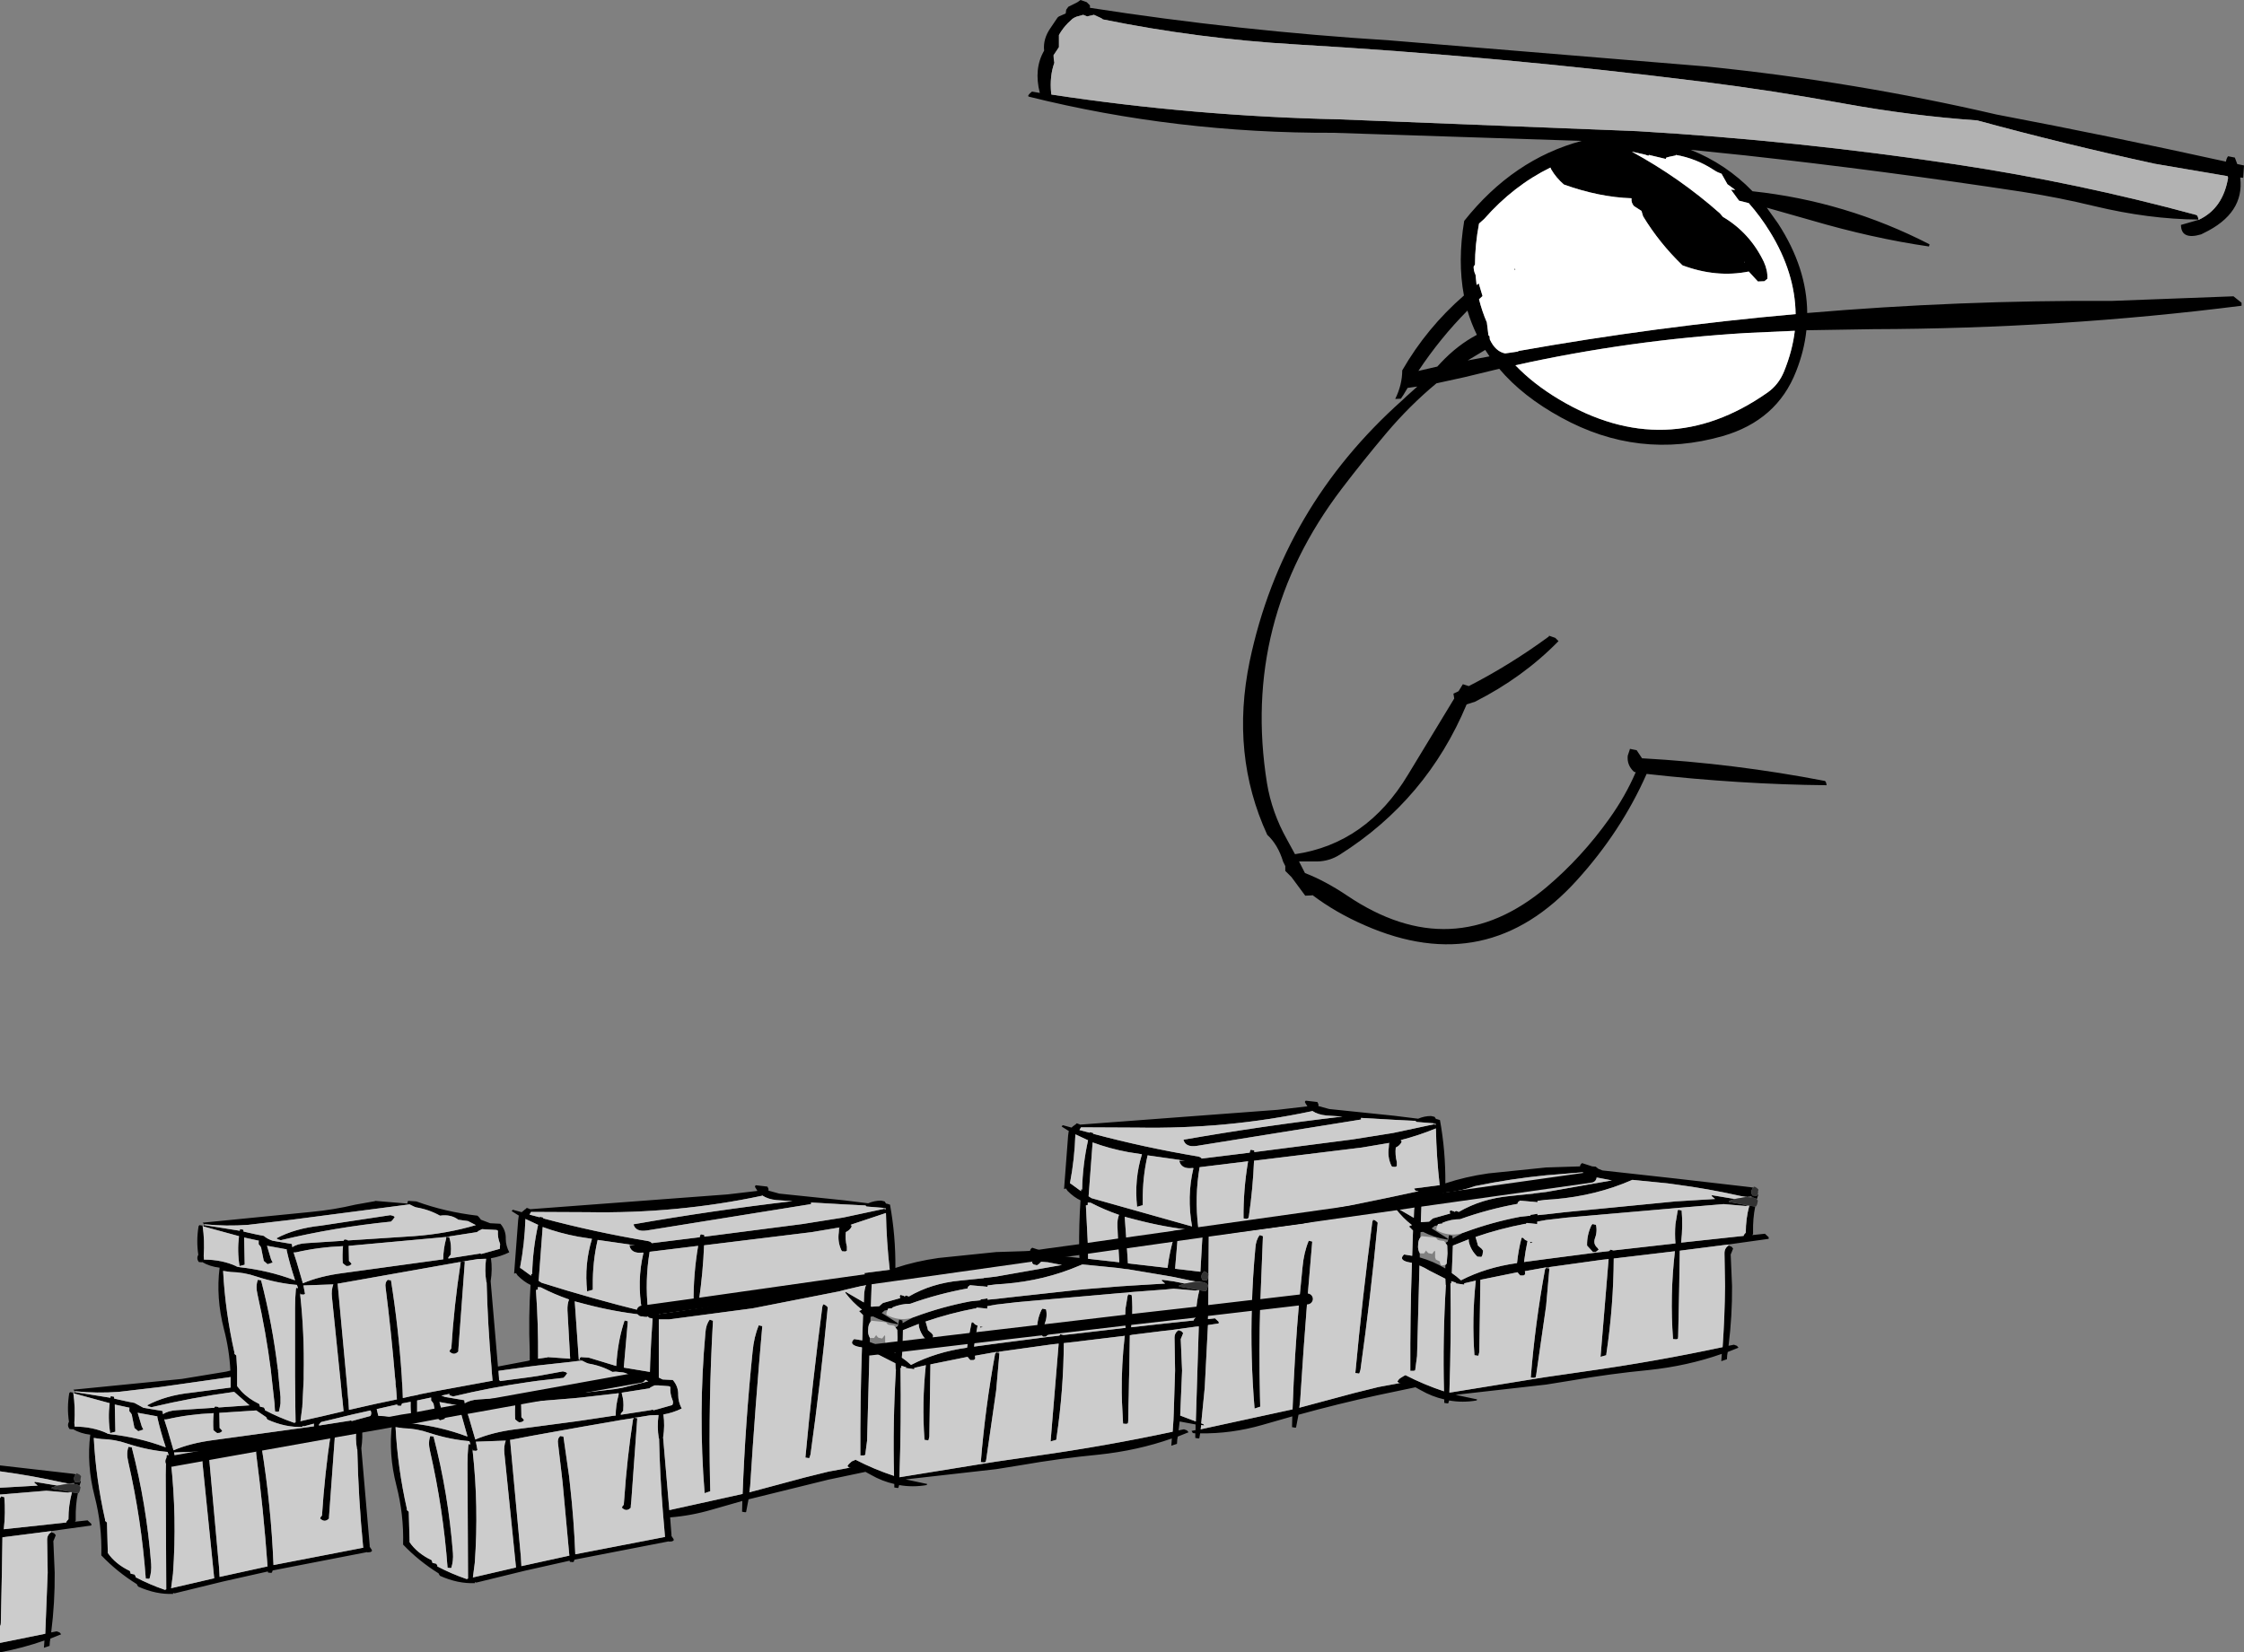 <?xml version="1.0" encoding="UTF-8" standalone="no"?>
<svg xmlns:xlink="http://www.w3.org/1999/xlink" height="306.7px" width="416.4px" xmlns="http://www.w3.org/2000/svg">
  <rect width="100%" height="100%" fill="#808080" stroke="none"/>
  <g transform="matrix(1.0, 0.0, 0.0, 1.0, 3.0, 2.25)">
    <path d="M322.7 221.7 Q322.25 223.95 322.3 226.4 L322.3 226.8 322.15 227.0 324.5 226.75 325.2 227.4 325.2 227.7 320.9 228.3 317.7 228.75 308.7 229.9 308.6 236.45 308.4 245.85 308.35 246.25 308.05 246.35 307.45 246.3 Q306.85 238.2 307.8 230.0 L296.45 231.35 Q296.4 240.15 295.1 248.9 L295.05 249.3 294.0 249.6 295.5 231.45 294.15 231.6 284.45 232.95 283.9 233.0 283.85 233.0 279.95 233.7 280.0 233.95 280.0 234.3 279.7 234.5 279.1 234.5 278.75 234.1 278.6 233.9 271.7 235.3 271.5 248.7 271.35 249.35 271.25 249.4 270.6 249.3 Q270.1 242.45 270.85 235.45 L268.7 235.95 268.7 236.2 268.1 236.1 268.05 236.1 267.05 235.95 267.25 235.85 266.3 235.55 266.3 235.95 266.15 235.95 Q266.3 246.05 265.95 256.25 L281.7 253.7 283.9 253.35 291.5 252.25 Q304.25 250.45 316.65 247.8 317.05 242.1 317.1 236.45 L317.0 230.5 Q316.95 229.45 317.75 228.95 L318.3 229.15 318.6 229.5 318.3 230.25 318.15 230.6 318.4 236.45 Q318.45 242.0 317.75 247.55 L318.75 247.35 319.3 247.55 319.6 247.9 317.6 248.7 317.5 249.3 317.45 250.05 316.4 250.4 316.5 249.05 Q310.1 251.3 302.95 252.05 295.7 252.75 288.55 254.0 L283.9 254.75 267.1 256.65 271.1 257.5 271.0 257.7 Q268.4 258.15 265.9 257.7 L265.75 258.2 265.65 258.25 265.0 258.15 265.0 257.5 Q262.75 257.0 260.65 255.8 L259.65 255.25 252.75 256.7 Q245.35 258.3 237.95 260.35 L237.5 262.7 237.35 262.75 236.75 262.65 236.8 260.65 231.2 262.25 Q225.45 263.9 219.7 263.8 L219.55 264.7 219.4 264.75 218.8 264.65 218.8 263.8 218.35 263.75 218.1 263.35 218.85 263.2 218.85 262.15 215.9 261.6 215.7 263.25 216.7 263.05 217.25 263.25 217.55 263.6 215.55 264.4 215.45 265.0 215.4 265.75 214.35 266.1 214.45 264.75 Q208.05 267.0 200.9 267.75 193.65 268.45 186.5 269.7 L181.85 270.45 165.05 272.35 169.05 273.2 168.95 273.4 Q166.35 273.85 163.85 273.4 L163.7 273.9 163.6 273.95 162.95 273.85 162.95 273.2 Q160.7 272.7 158.6 271.5 L157.6 270.95 150.7 272.4 135.9 276.05 135.45 278.4 135.3 278.45 134.7 278.35 134.75 276.35 129.15 277.95 Q125.25 279.1 121.35 279.4 L121.6 282.6 121.6 282.85 122.0 283.45 122.0 283.55 122.0 283.7 121.7 283.85 121.15 283.9 121.1 283.85 103.6 287.25 103.45 287.65 103.3 287.7 102.75 287.65 102.7 287.45 102.65 287.45 94.4 289.3 85.4 291.5 85.2 291.45 85.1 291.4 85.15 291.6 Q82.0 291.75 78.65 290.25 L78.45 289.95 78.4 289.8 Q74.7 287.5 71.8 284.45 71.95 278.85 70.55 273.45 69.05 267.6 69.75 262.05 L68.7 261.85 71.7 261.3 68.7 261.85 67.2 261.35 64.1 262.3 64.15 262.65 Q64.35 264.55 64.05 266.55 L64.05 266.6 65.6 284.6 65.6 284.85 66.0 285.45 66.0 285.55 66.0 285.7 65.7 285.85 65.15 285.9 65.1 285.85 47.6 289.25 47.45 289.65 47.3 289.7 46.75 289.65 46.7 289.45 46.65 289.45 38.4 291.3 29.4 293.5 29.2 293.45 29.1 293.4 29.15 293.6 Q26.0 293.75 22.65 292.25 L22.45 291.95 22.4 291.8 Q18.7 289.5 15.8 286.45 15.95 280.85 14.55 275.45 13.05 269.6 13.75 264.05 11.95 263.85 10.5 263.0 L10.45 263.05 9.9 263.0 Q9.4 262.35 9.8 261.65 9.4 259.05 9.85 256.35 L10.0 256.15 10.6 256.25 10.6 256.3 Q11.0 259.0 10.8 261.85 L10.85 262.55 Q14.2 262.55 16.9 263.8 L16.9 263.85 17.4 263.95 Q22.8 264.55 27.6 266.35 L27.8 266.4 27.75 266.35 27.7 266.2 Q26.8 263.5 26.2 260.85 L26.2 260.65 22.65 260.0 22.55 259.95 22.55 260.0 23.3 262.5 23.6 263.1 22.65 263.4 22.3 263.1 21.95 262.8 21.55 260.85 21.45 260.3 21.25 260.0 21.0 259.7 21.0 259.15 21.05 259.05 18.3 258.45 18.4 263.2 18.4 263.5 17.45 263.75 Q17.0 261.0 17.35 258.2 L10.75 256.4 10.75 256.3 10.95 256.15 17.5 257.2 17.5 257.1 17.55 256.9 18.15 257.0 18.2 257.35 20.65 257.9 21.95 258.15 23.6 259.05 27.15 259.65 27.25 260.25 Q28.15 259.6 29.85 259.5 L36.8 259.05 36.8 258.95 36.95 258.8 37.5 258.9 37.55 259.0 43.3 258.6 40.45 256.1 Q32.65 257.15 25.1 258.95 L24.6 258.8 24.3 258.6 Q27.75 256.75 32.55 256.25 L39.8 255.3 39.8 253.35 26.75 255.2 19.05 256.1 Q15.0 256.4 11.0 256.0 L10.9 256.0 10.6 255.7 30.75 253.7 38.95 252.35 39.75 252.15 Q39.55 248.25 38.55 244.45 37.05 238.6 37.75 233.05 35.95 232.85 34.5 232.0 L34.45 232.05 33.9 232.0 Q33.4 231.35 33.8 230.65 33.4 228.05 33.85 225.35 L34.0 225.15 34.6 225.25 34.6 225.3 Q35.0 228.0 34.8 230.85 L34.85 231.55 Q38.2 231.55 40.9 232.8 L40.9 232.85 41.4 232.95 Q46.8 233.55 51.6 235.35 L51.8 235.4 51.75 235.35 51.7 235.2 Q50.8 232.5 50.2 229.85 L50.2 229.65 46.65 229.0 46.55 228.95 46.55 229.0 47.3 231.5 47.6 232.1 46.65 232.4 46.3 232.1 45.95 231.8 45.55 229.85 45.45 229.3 45.25 229.0 45.0 228.7 45.0 228.15 45.05 228.05 42.3 227.45 42.4 232.2 42.4 232.5 41.45 232.75 Q41.0 230.0 41.35 227.2 L34.75 225.4 34.75 225.3 34.95 225.15 41.5 226.2 41.5 226.1 41.55 225.9 42.15 226.0 42.2 226.35 44.65 226.9 45.95 227.15 Q46.65 227.75 47.6 228.05 L51.15 228.65 51.25 229.25 Q52.15 228.6 53.85 228.5 L60.8 228.05 60.8 227.95 60.95 227.8 61.5 227.9 61.55 228.0 73.8 227.2 Q79.9 226.75 85.3 225.15 L83.85 224.4 82.05 224.15 Q80.65 223.1 78.65 223.4 76.6 222.25 74.2 221.85 L73.8 221.7 73.0 221.3 50.75 224.2 43.05 225.1 Q39.0 225.4 35.0 225.0 L34.9 225.0 34.6 224.7 54.75 222.7 Q58.95 222.3 62.95 221.35 L66.6 220.7 66.6 220.65 72.6 221.15 72.7 221.15 72.65 221.1 72.6 221.05 72.65 220.75 72.7 220.75 72.75 220.65 74.25 220.75 Q79.6 222.7 85.6 223.4 L85.9 223.7 86.25 224.15 87.95 224.8 89.85 224.9 Q90.9 226.1 90.85 227.7 90.85 228.95 91.5 230.2 89.85 231.0 88.1 231.3 88.4 233.35 88.05 235.55 L88.05 235.6 89.4 251.4 94.95 250.35 95.3 250.25 95.3 248.6 Q95.05 242.2 95.45 236.25 94.25 235.7 93.05 234.5 L92.75 234.05 92.4 234.15 93.15 224.25 93.25 223.5 93.3 223.4 91.95 222.55 92.15 222.3 93.8 222.75 94.35 222.3 Q94.4 222.2 94.5 222.2 L94.75 221.95 95.3 222.15 95.35 222.2 132.0 219.45 137.55 218.8 137.15 218.15 Q137.0 217.95 137.25 217.75 L139.4 218.0 139.6 218.4 139.6 218.75 141.6 219.3 153.65 220.55 158.1 221.1 Q159.25 220.6 160.5 220.6 L161.15 220.75 161.45 221.2 161.5 221.15 162.15 221.35 Q163.2 227.1 163.15 233.1 166.9 231.85 171.15 231.25 L181.85 230.15 188.15 229.95 188.15 229.8 188.3 229.55 188.4 229.45 188.55 229.35 190.4 229.95 191.05 230.0 191.55 230.4 191.7 230.45 192.3 230.7 197.3 231.25 197.25 229.7 Q197.2 225.0 197.5 220.55 196.3 220.0 195.1 218.8 L194.8 218.35 194.45 218.45 195.2 208.55 195.3 207.8 195.35 207.7 194.0 206.85 194.2 206.6 195.85 207.05 Q196.05 206.8 196.4 206.6 196.45 206.5 196.55 206.5 L196.8 206.25 197.35 206.45 197.4 206.5 234.05 203.75 239.6 203.1 239.2 202.45 Q239.05 202.25 239.3 202.05 L241.45 202.3 241.65 202.7 241.65 203.05 243.65 203.6 255.7 204.85 260.15 205.4 Q261.3 204.9 262.55 204.9 L263.2 205.05 263.5 205.5 263.55 205.45 264.2 205.65 Q265.25 211.4 265.2 217.4 268.95 216.15 273.2 215.55 L283.9 214.45 290.2 214.25 290.2 214.1 290.35 213.85 290.45 213.75 Q290.5 213.65 290.6 213.65 L292.45 214.25 293.1 214.3 293.6 214.7 294.35 215.0 307.9 216.5 320.9 218.0 321.75 218.1 322.35 218.2 322.25 218.3 Q321.75 218.95 322.2 219.65 L323.0 219.7 323.15 219.4 323.25 219.55 323.0 220.35 322.9 220.25 322.35 220.05 322.0 220.0 322.05 219.8 321.1 219.9 320.9 219.9 320.0 219.75 Q314.0 218.4 307.9 217.6 L306.45 217.4 299.9 216.75 Q293.2 219.7 285.4 220.35 L283.9 220.45 282.3 220.65 282.3 220.9 281.35 220.8 281.25 220.8 279.0 220.6 278.95 220.7 278.85 220.75 Q278.6 220.9 278.6 221.2 273.1 222.2 267.95 224.05 266.2 224.05 264.6 224.75 L264.7 224.85 263.85 224.95 263.75 225.2 263.2 225.3 262.8 225.65 262.65 225.75 265.65 227.65 265.6 227.85 Q263.1 227.45 261.05 226.4 L260.6 226.45 260.55 227.45 Q260.15 227.95 260.15 228.85 260.05 229.65 260.45 230.35 L260.45 231.15 Q262.95 231.85 265.2 233.2 L265.2 232.55 265.45 232.3 265.6 230.4 265.55 228.9 265.25 228.5 265.25 228.45 265.65 228.2 265.85 227.25 265.9 227.0 266.5 227.15 266.55 227.65 Q267.35 227.15 268.2 226.75 L268.15 226.7 268.85 226.45 Q273.85 224.6 279.1 223.6 L280.05 223.5 281.0 223.4 281.0 223.25 282.3 223.05 282.3 223.3 283.9 223.15 287.4 222.75 307.9 220.75 315.25 220.3 314.6 219.75 314.7 219.6 318.9 220.3 317.85 220.65 317.85 220.85 320.9 221.4 321.5 221.5 320.9 221.6 316.85 221.25 308.45 221.95 307.9 222.0 287.8 223.75 283.9 224.2 282.25 224.5 282.25 224.95 280.3 224.75 280.05 225.0 280.05 224.9 Q275.3 225.8 270.8 227.35 L271.15 228.55 271.25 228.95 271.95 229.55 272.2 229.9 272.1 230.65 271.9 231.05 271.15 231.0 Q269.9 229.8 269.55 228.2 L269.55 227.85 269.5 227.8 266.6 228.95 266.4 234.05 Q267.3 234.65 268.1 235.4 272.75 233.0 278.5 232.2 278.75 229.75 279.35 227.5 L279.6 227.5 280.0 227.9 280.45 228.1 Q280.05 230.0 279.8 232.0 L283.9 231.45 293.15 230.25 295.35 230.0 295.65 229.95 295.8 229.7 296.4 229.85 307.9 228.55 Q307.75 226.75 307.9 224.95 L308.3 222.55 Q308.3 222.4 308.45 222.3 L309.05 222.45 Q309.3 225.35 308.95 228.4 L320.55 227.15 320.6 226.95 320.9 226.6 320.95 226.55 Q320.95 223.95 321.6 221.55 L322.7 221.7 M323.2 219.05 L323.25 219.2 323.15 219.3 323.2 219.05 M147.5 221.0 L147.5 221.25 117.0 226.15 Q114.95 226.45 114.55 225.0 129.1 222.45 144.05 220.7 L141.05 220.5 Q139.5 220.35 138.45 219.65 L138.45 219.6 138.4 219.7 Q122.65 223.05 106.0 222.75 L95.55 222.7 95.25 223.2 97.15 223.7 97.2 223.6 97.8 223.75 97.8 223.9 Q107.35 226.45 117.2 228.1 117.75 228.2 117.95 228.5 L126.85 227.4 126.9 227.1 127.05 226.85 127.7 227.0 127.7 227.3 145.9 224.95 153.45 223.75 160.95 222.15 161.4 222.3 161.35 221.95 160.95 221.95 157.8 221.7 157.6 221.5 153.6 221.3 147.5 220.95 147.5 221.0 M152.7 225.6 L147.65 226.45 127.65 228.9 Q127.45 233.95 126.7 239.15 L126.6 239.55 126.3 239.7 125.7 239.6 Q125.65 234.3 126.55 229.0 L117.55 230.1 Q116.65 235.4 117.25 240.95 L117.3 241.35 118.25 241.6 Q118.3 241.25 118.6 241.15 L119.25 241.3 119.25 241.65 119.3 241.65 Q132.55 239.8 146.0 237.1 L148.8 236.5 152.8 235.7 158.2 234.55 157.6 234.45 157.35 234.05 162.0 233.45 162.1 233.45 Q161.5 228.15 161.4 222.9 L154.95 225.05 154.8 225.1 155.05 225.4 Q154.7 226.1 153.95 226.45 153.8 227.8 154.15 229.15 L154.15 229.9 153.85 230.05 153.25 230.0 153.1 229.75 Q152.4 228.2 152.65 226.5 L152.7 225.75 152.85 225.55 152.7 225.6 M129.3 242.9 Q128.45 257.75 128.75 272.65 L128.8 274.55 127.75 274.9 Q126.55 260.15 127.9 245.1 128.0 243.6 128.7 242.7 L129.3 242.9 M163.2 251.95 L163.15 250.8 160.2 249.3 Q159.3 248.75 158.35 248.35 L157.9 265.15 157.55 267.8 157.3 267.9 156.65 267.9 Q156.6 257.9 156.95 247.85 L156.15 247.7 Q154.45 247.25 155.5 246.3 L157.0 246.55 157.15 241.85 156.4 241.1 156.95 240.85 Q155.25 239.55 153.85 237.7 L153.95 237.55 157.3 239.5 157.35 238.1 Q157.4 237.1 157.7 236.25 L153.85 237.15 152.7 237.45 136.65 240.6 121.15 242.65 119.25 242.65 119.25 253.45 119.95 253.8 121.85 253.9 Q122.9 255.1 122.85 256.7 122.85 257.95 123.5 259.2 121.85 260.0 120.1 260.3 120.4 262.35 120.05 264.55 L120.05 264.6 121.2 278.05 134.8 275.05 Q135.3 261.85 136.65 248.65 136.9 245.9 137.8 243.75 L138.45 243.9 Q137.15 258.6 136.2 273.6 L136.05 274.75 146.3 272.0 150.75 270.9 154.55 270.2 154.9 270.15 154.5 270.1 154.25 269.9 Q154.45 269.5 154.8 269.25 155.05 268.95 155.45 268.85 L155.75 268.7 Q159.25 270.5 162.9 271.7 162.65 261.9 163.25 251.95 L163.2 251.95 M150.6 240.4 Q149.3 254.1 147.4 267.7 L147.2 268.35 147.1 268.4 146.45 268.3 Q147.75 254.3 149.6 240.25 L149.75 239.85 Q150.05 239.9 150.3 240.1 L150.6 240.4 M116.15 241.1 L117.25 240.95 116.15 241.1 Q115.15 235.55 116.4 230.3 L116.4 230.25 116.25 230.25 Q114.2 230.5 113.8 229.0 L114.85 228.9 113.85 228.75 107.9 227.9 Q106.95 232.0 107.0 236.4 L107.0 237.15 105.95 237.45 Q105.4 232.4 106.85 227.7 L104.3 227.3 Q100.8 226.65 97.7 225.5 L96.95 235.5 97.5 235.85 Q106.85 238.8 116.15 241.1 M168.15 233.8 Q165.75 234.6 163.3 234.8 L158.75 236.0 158.6 240.25 158.7 240.3 160.15 240.2 160.55 239.85 160.85 239.6 164.05 238.7 163.95 238.35 164.1 238.1 164.75 238.3 164.8 238.4 165.1 238.25 165.1 238.2 165.65 238.4 Q169.85 235.95 175.15 235.45 L179.55 235.0 179.55 234.95 179.75 234.95 181.85 234.7 194.05 232.55 191.45 232.05 190.2 231.95 189.8 232.35 189.5 232.55 189.4 232.6 188.8 232.45 188.5 232.15 188.6 231.8 188.95 231.4 189.1 231.25 188.55 231.05 186.9 231.15 191.7 230.45 186.9 231.15 181.85 231.6 Q175.25 232.25 168.7 233.6 L168.15 233.8 148.8 236.5 168.15 233.8 M219.7 235.65 L219.7 235.6 219.05 235.6 218.85 235.6 217.95 235.45 214.9 234.8 213.5 234.55 206.35 233.35 205.85 233.3 204.75 233.15 204.4 233.1 198.9 232.55 197.85 232.45 197.35 232.65 Q190.85 235.45 183.35 236.05 L181.85 236.15 180.25 236.35 180.25 236.6 179.3 236.5 179.2 236.5 176.95 236.3 176.9 236.4 176.8 236.45 Q176.55 236.6 176.55 236.9 171.05 237.9 165.9 239.75 164.15 239.75 162.55 240.45 L162.65 240.55 161.8 240.65 161.7 240.9 161.15 241.0 160.75 241.35 160.6 241.45 163.6 243.35 163.55 243.55 Q161.05 243.15 159.0 242.1 L158.55 242.15 158.5 243.15 Q158.1 243.65 158.1 244.55 158.0 245.35 158.4 246.05 L158.4 246.85 161.45 248.0 158.35 248.35 161.45 248.0 Q162.3 248.4 163.15 248.9 L163.15 248.25 163.4 248.0 163.45 247.75 163.55 246.1 163.5 244.6 163.2 244.2 163.2 244.15 163.6 243.9 163.8 242.95 163.85 242.7 164.45 242.85 164.5 243.35 Q165.3 242.85 166.15 242.45 L166.1 242.4 166.8 242.15 Q171.8 240.3 177.05 239.3 L178.0 239.2 178.95 239.1 178.95 238.95 180.25 238.75 180.25 239.0 181.85 238.85 185.35 238.45 197.2 237.15 198.85 237.0 205.0 236.5 205.85 236.45 206.55 236.4 213.2 236.0 212.55 235.45 212.65 235.3 213.4 235.4 214.85 235.6 216.85 236.0 215.8 236.35 215.8 236.55 218.85 237.1 219.45 237.2 218.85 237.3 214.8 236.95 214.75 236.95 213.25 237.1 206.65 237.6 206.4 237.65 205.85 237.7 205.05 237.75 198.8 238.3 197.05 238.45 185.75 239.45 181.85 239.9 180.2 240.2 180.2 240.65 178.25 240.45 178.0 240.7 178.0 240.6 Q173.25 241.5 168.75 243.05 L169.1 244.25 169.2 244.65 169.9 245.25 170.15 245.6 170.05 246.35 169.85 246.75 169.1 246.7 Q167.85 245.5 167.5 243.9 L167.5 243.55 167.45 243.5 164.55 244.65 164.5 247.65 163.45 247.75 164.5 247.65 164.35 249.75 Q165.25 250.35 166.05 251.1 170.7 248.7 176.45 247.9 L176.7 246.2 177.3 243.2 177.55 243.2 177.95 243.6 178.4 243.8 178.0 246.05 177.75 247.7 181.85 247.15 191.1 245.95 193.3 245.7 193.6 245.65 193.75 245.4 194.35 245.55 196.65 245.3 198.35 245.1 205.6 244.25 205.85 244.25 205.75 242.8 205.85 240.65 206.25 238.25 206.4 238.0 206.65 238.05 207.0 238.15 Q207.2 240.35 207.05 242.65 L205.75 242.8 207.05 242.65 207.0 243.1 206.9 244.1 207.05 244.1 212.85 243.45 214.25 243.3 218.5 242.85 218.55 242.65 218.85 242.3 218.9 242.25 218.95 241.3 Q219.05 239.2 219.55 237.25 L219.65 237.25 220.65 237.4 220.8 237.4 221.0 237.0 221.15 236.3 220.95 236.05 220.85 235.95 220.3 235.75 219.95 235.7 219.7 235.65 M221.2 241.0 L218.95 241.3 221.2 241.0 221.15 242.6 222.45 242.45 223.15 243.1 223.15 243.4 221.15 243.7 220.55 255.35 219.9 261.95 220.3 262.1 220.45 262.35 219.9 262.25 219.8 263.05 236.85 259.35 Q237.2 249.2 238.1 239.05 L239.6 238.85 238.1 239.05 238.7 232.95 Q238.95 230.2 239.85 228.05 L240.5 228.2 239.6 238.85 Q238.85 248.3 238.25 257.9 L238.1 259.05 248.35 256.3 252.8 255.2 256.6 254.5 256.95 254.45 256.55 254.4 256.3 254.2 Q256.5 253.8 256.85 253.55 L257.5 253.15 257.8 253.0 Q261.3 254.8 264.95 256.0 264.7 246.2 265.3 236.25 L265.25 236.25 265.2 235.1 262.25 233.6 Q261.35 233.05 260.4 232.65 L259.95 249.45 259.6 252.1 259.35 252.2 258.7 252.2 Q258.65 242.2 259.0 232.15 L258.2 232.0 Q256.5 231.55 257.55 230.6 L259.05 230.85 259.2 226.15 258.45 225.4 Q258.7 225.25 259.0 225.15 257.3 223.85 255.9 222.0 L256.0 221.85 259.35 223.8 259.4 222.4 Q259.45 221.55 259.65 220.85 L260.8 220.7 259.65 220.85 259.75 220.55 256.65 221.3 255.9 221.45 254.75 221.75 238.7 224.9 223.2 226.95 221.3 226.95 221.2 241.0 M219.35 226.55 L256.65 221.3 219.35 226.55 219.25 226.4 219.05 226.5 218.4 226.45 218.35 226.1 Q213.1 225.55 207.6 224.1 L205.7 223.6 206.05 228.45 206.3 232.25 213.65 233.1 Q214.05 229.9 214.9 227.2 L215.05 227.15 214.9 227.2 214.95 227.15 215.05 227.15 215.55 227.3 215.05 233.25 218.85 233.7 219.7 233.8 219.75 233.8 220.15 226.8 219.5 226.65 219.35 226.55 M204.5 228.65 L206.05 228.45 204.5 228.65 204.35 225.3 Q204.3 224.1 204.65 223.25 201.9 222.3 199.4 221.0 L198.85 220.95 198.85 221.0 198.85 221.4 198.5 221.5 198.9 229.45 198.9 231.4 204.7 232.05 204.5 228.65 M197.25 229.7 L198.9 229.45 197.25 229.7 M93.7 233.2 L95.55 234.55 95.55 234.2 95.75 234.25 Q95.85 229.65 96.85 225.1 L94.5 224.0 Q94.35 228.6 93.5 233.05 L93.5 233.15 93.7 233.2 M80.2 231.35 L85.95 230.45 85.95 230.4 86.35 230.5 89.75 229.55 89.8 228.65 Q89.3 227.45 89.4 226.2 L89.15 226.05 86.45 225.9 85.85 226.2 85.5 226.45 80.35 227.25 79.8 227.35 61.7 229.0 61.75 231.55 61.75 231.8 62.05 232.1 62.25 232.4 61.8 232.7 61.3 232.75 60.95 232.5 60.6 232.2 Q60.5 230.6 60.65 229.05 56.05 229.25 51.95 230.2 L51.45 230.15 51.5 230.3 52.05 232.0 53.2 235.95 Q56.35 234.6 60.65 234.05 L79.25 231.5 Q79.25 229.6 79.8 227.6 L79.8 227.4 80.4 227.5 Q80.8 228.85 80.65 230.3 L80.65 230.6 80.4 230.9 80.2 231.15 80.2 231.35 M82.35 232.0 L59.8 236.0 59.65 236.0 61.35 254.35 61.6 257.35 61.65 257.7 61.75 259.45 65.5 258.6 66.85 258.3 70.65 257.5 70.5 255.45 70.4 254.65 70.4 254.25 70.3 253.35 Q69.6 245.0 68.55 236.7 68.4 235.8 68.95 235.3 L69.55 235.4 Q70.95 244.2 71.55 253.2 L71.6 254.25 71.65 254.85 71.7 255.8 71.75 257.25 73.3 256.9 74.35 256.7 74.9 256.55 77.45 256.05 88.3 254.05 88.4 254.05 88.25 252.35 88.2 251.55 Q87.5 243.65 87.3 235.75 L87.25 235.75 Q86.9 233.6 87.2 231.4 L85.7 231.45 83.2 231.85 82.7 231.9 83.25 232.0 82.05 248.3 82.05 248.6 Q81.25 249.45 80.4 248.6 L80.5 248.35 80.75 248.05 Q81.25 240.1 82.45 232.3 82.5 232.05 82.65 231.95 L82.35 232.0 M96.8 236.65 L96.8 236.7 96.8 237.1 96.45 237.2 Q96.9 243.55 96.85 249.95 L98.6 249.7 98.6 249.65 102.8 249.95 102.3 241.0 Q102.25 239.8 102.6 238.95 99.85 238.0 97.35 236.7 L96.8 236.65 M103.65 239.3 L104.4 250.1 104.6 250.15 104.7 250.15 104.65 250.1 104.6 250.05 Q104.5 249.95 104.65 249.75 L104.7 249.75 104.75 249.65 106.25 249.75 111.35 251.3 111.45 250.0 Q111.8 246.1 112.9 242.85 L113.5 243.0 112.75 251.6 117.6 252.4 117.65 250.6 Q117.8 246.6 118.1 242.5 L117.45 242.35 117.2 242.1 117.0 242.2 116.35 242.15 116.3 241.8 Q111.05 241.25 105.55 239.8 L103.65 239.3 M115.85 253.4 L114.05 253.15 Q113.4 252.65 112.65 252.5 L111.25 252.35 110.65 252.4 Q108.6 251.25 106.2 250.85 L105.8 250.7 105.0 250.3 104.4 250.35 102.8 250.55 96.85 251.2 95.25 251.4 89.5 252.2 89.6 253.6 89.6 253.85 89.8 254.1 95.1 253.4 96.8 253.15 101.45 252.3 102.0 252.45 102.25 252.65 101.85 253.2 101.55 253.5 96.75 254.05 94.95 254.3 Q87.95 255.3 81.1 256.95 L80.6 256.8 80.3 256.6 80.5 256.45 78.9 256.8 79.6 257.05 83.15 257.65 83.25 258.25 Q84.15 257.6 85.85 257.5 L92.8 257.05 92.8 256.95 92.95 256.8 93.5 256.9 93.55 257.0 94.75 256.9 96.65 256.8 97.25 256.75 103.25 256.35 104.8 256.25 105.8 256.2 111.0 255.6 112.45 255.35 117.3 254.15 115.85 253.4 M83.65 259.2 L97.25 256.75 83.65 259.2 83.45 259.15 83.5 259.2 83.5 259.3 84.05 261.0 85.2 264.95 Q88.35 263.6 92.65 263.05 L94.6 262.8 96.15 262.6 103.7 261.6 105.1 261.4 110.75 260.55 111.25 260.5 Q111.25 258.6 111.8 256.6 L111.8 256.4 111.8 256.35 110.95 256.45 104.85 257.15 103.3 257.3 96.55 257.85 94.65 257.95 93.7 258.0 93.75 260.55 93.75 260.8 94.05 261.1 94.25 261.4 93.8 261.7 93.3 261.75 92.95 261.5 92.6 261.2 Q92.5 259.6 92.65 258.05 88.05 258.25 83.95 259.2 L83.65 259.2 M82.35 259.4 L83.5 259.2 82.35 259.4 82.2 258.85 82.2 258.65 78.65 258.0 78.55 257.95 78.55 258.0 79.1 260.0 77.8 260.2 79.1 260.0 79.3 260.5 79.6 261.1 78.65 261.4 78.3 261.1 77.95 260.8 77.8 260.2 77.55 258.85 77.45 258.3 77.25 258.0 77.0 257.7 77.0 257.15 74.4 257.7 74.4 260.85 74.4 261.2 74.4 261.5 73.45 261.75 73.35 261.05 Q73.15 259.5 73.2 257.95 L71.6 258.25 71.45 258.65 71.3 258.7 70.75 258.65 70.7 258.45 70.65 258.45 66.9 259.3 67.2 260.55 Q69.65 260.6 71.7 261.3 L72.9 261.8 72.9 261.85 73.4 261.95 Q78.8 262.55 83.6 264.35 L83.8 264.4 83.75 264.35 83.7 264.2 82.35 259.4 M63.15 262.85 L64.15 262.65 63.15 262.85 63.2 262.4 61.7 262.45 59.2 262.85 58.7 262.9 59.25 263.0 59.2 263.55 58.4 263.7 58.45 263.3 Q58.5 263.05 58.65 262.95 L58.35 263.0 35.8 267.0 35.65 267.0 35.75 267.75 37.65 288.7 37.75 290.45 46.65 288.5 Q45.9 278.05 44.55 267.7 44.4 266.8 44.95 266.3 L45.55 266.4 Q47.3 277.15 47.75 288.25 L64.3 285.05 64.4 285.05 Q63.5 275.9 63.3 266.75 L63.25 266.75 Q62.9 264.8 63.15 262.85 M34.65 267.95 L35.75 267.75 34.65 267.95 34.85 267.15 29.3 267.35 29.6 268.85 29.6 268.9 29.35 269.05 28.8 269.0 28.65 268.65 28.7 269.0 Q29.85 279.35 29.1 289.85 L28.75 292.55 36.75 290.7 34.6 269.55 Q34.5 268.7 34.65 267.95 M29.6 268.85 L28.8 269.0 29.6 268.85 M112.4 256.4 L112.4 256.5 Q112.8 257.85 112.65 259.3 L112.65 259.6 112.4 259.9 112.2 260.15 112.2 260.35 117.4 259.55 117.95 259.45 117.95 259.4 118.35 259.5 119.1 259.3 121.75 258.55 Q122.0 258.1 121.8 257.65 121.3 256.45 121.4 255.2 L121.15 255.05 119.2 254.9 118.45 254.9 117.85 255.2 Q117.65 255.3 117.5 255.45 L112.4 256.25 112.35 256.25 112.4 256.4 M120.4 283.05 L120.1 279.5 120.0 278.3 Q119.45 271.55 119.3 264.75 L119.25 264.75 Q118.9 262.6 119.2 260.4 L119.05 260.4 117.7 260.45 117.35 260.5 115.2 260.85 114.7 260.9 115.25 261.0 114.15 276.3 114.05 277.3 114.05 277.35 114.05 277.6 Q113.25 278.45 112.4 277.6 L112.5 277.35 112.75 277.05 112.85 275.8 Q113.35 268.5 114.45 261.3 114.5 261.05 114.65 260.95 L114.35 261.0 112.1 261.35 110.7 261.6 105.2 262.55 103.8 262.8 96.0 264.2 94.65 264.45 91.8 265.0 91.65 265.0 93.65 286.7 93.75 288.45 102.65 286.5 101.4 272.95 101.2 271.2 100.55 265.7 Q100.4 264.8 100.95 264.3 L101.55 264.4 102.6 271.75 102.8 273.6 Q103.5 279.85 103.75 286.25 L120.3 283.05 120.4 283.05 M84.1 265.25 Q80.45 264.95 76.6 263.7 74.3 262.9 71.8 262.85 L70.4 262.65 Q70.8 270.25 72.5 277.8 L72.5 278.05 72.85 278.35 73.0 283.7 73.0 284.0 Q74.4 286.05 77.1 287.35 L77.2 287.65 77.25 287.85 77.95 288.0 78.15 288.3 78.15 288.5 Q80.7 289.85 83.6 290.85 L83.85 290.75 83.75 269.45 Q83.75 267.75 83.9 266.1 L83.95 265.8 84.3 265.85 84.1 265.25 M84.8 267.0 L84.65 266.65 84.7 267.0 Q85.85 277.35 85.1 287.85 L84.75 290.55 92.75 288.7 90.6 267.55 Q90.45 266.2 90.85 265.15 L85.3 265.35 85.6 266.9 85.35 267.05 84.8 267.0 M48.6 227.8 L48.3 227.6 Q51.75 225.75 56.55 225.25 L69.45 223.3 70.0 223.45 70.25 223.65 69.85 224.2 69.55 224.5 Q59.1 225.55 49.1 227.95 L48.6 227.8 M45.45 235.4 Q47.55 243.5 48.55 251.9 L48.6 252.05 48.6 252.15 48.6 252.35 49.05 257.05 49.05 258.25 48.9 259.15 48.75 259.75 48.65 259.8 48.05 259.75 48.0 259.25 47.95 258.3 47.3 252.5 47.25 252.0 Q46.35 245.0 44.8 238.1 44.4 236.45 44.85 235.3 L45.45 235.4 M52.7 238.0 Q53.5 245.35 53.35 252.75 L53.35 253.75 53.15 257.85 53.1 258.7 53.1 258.85 52.75 261.55 55.35 260.95 56.7 260.65 60.75 259.7 60.55 257.6 60.4 256.4 60.35 255.75 60.2 254.2 58.6 238.55 Q58.45 237.2 58.85 236.15 L53.3 236.35 53.6 237.9 53.35 238.05 52.8 238.0 52.65 237.65 52.7 238.0 M52.3 236.85 L52.1 236.25 Q48.45 235.95 44.6 234.7 42.3 233.9 39.8 233.85 L38.4 233.65 Q38.8 241.25 40.5 248.8 L40.5 249.05 40.85 249.35 41.0 251.9 41.0 253.2 41.0 254.7 41.0 255.0 41.05 255.1 41.75 255.95 Q43.05 257.35 45.1 258.35 L45.15 258.5 45.2 258.65 45.25 258.85 45.95 259.0 46.15 259.3 46.15 259.4 46.15 259.5 Q48.7 260.85 51.6 261.85 L51.85 261.75 51.8 258.85 51.8 258.0 51.75 253.2 51.75 252.3 51.75 240.45 Q51.75 238.75 51.9 237.1 L51.95 236.8 52.3 236.85 M27.5 261.3 L28.05 263.0 29.2 266.95 Q32.35 265.6 36.65 265.05 L55.25 262.5 55.25 262.0 53.4 262.5 53.2 262.45 53.1 262.4 53.15 262.6 Q50.0 262.75 46.65 261.25 L46.45 260.95 46.4 260.8 44.55 259.55 37.7 260.0 37.75 262.55 37.75 262.8 38.05 263.1 38.25 263.4 37.8 263.7 37.3 263.75 36.95 263.5 36.6 263.2 Q36.5 261.6 36.65 260.05 32.05 260.25 27.95 261.2 L27.45 261.15 27.5 261.3 M20.85 266.3 L21.45 266.4 Q24.2 277.0 25.05 288.05 25.15 289.45 24.75 290.75 L24.65 290.8 24.05 290.75 Q23.25 279.85 20.8 269.1 20.4 267.45 20.85 266.3 M27.95 267.8 L28.3 267.85 28.1 267.25 Q24.45 266.95 20.6 265.7 18.3 264.9 15.8 264.85 L14.4 264.65 Q14.8 272.25 16.5 279.8 L16.5 280.05 16.85 280.35 17.0 285.7 17.0 286.0 Q18.4 288.05 21.1 289.35 L21.2 289.65 21.25 289.85 21.95 290.0 22.15 290.3 22.15 290.5 Q24.7 291.85 27.6 292.85 L27.85 292.75 27.75 271.45 Q27.75 269.75 27.9 268.1 L27.95 267.8 M11.1 271.4 L11.0 271.5 Q10.5 272.15 10.95 272.85 L11.75 272.9 11.9 272.6 12.0 272.75 11.75 273.55 11.65 273.45 11.1 273.25 10.75 273.2 10.8 273.0 9.85 273.1 9.65 273.1 8.75 272.95 Q2.95 271.65 -3.0 270.85 L-3.0 269.75 9.65 271.2 10.5 271.3 11.1 271.4 M11.9 272.5 L11.95 272.25 12.0 272.4 11.9 272.5 M10.35 274.75 L11.45 274.9 Q11.0 277.15 11.05 279.6 L11.05 280.0 10.9 280.2 13.25 279.95 13.95 280.6 13.95 280.9 9.65 281.5 6.45 281.95 -2.55 283.1 -2.65 289.65 -2.85 299.05 -2.9 299.45 -3.0 299.5 -3.0 275.85 -2.95 275.75 -2.8 275.5 -2.2 275.65 Q-1.95 278.55 -2.3 281.6 L9.3 280.35 9.35 280.15 9.65 279.8 9.7 279.75 Q9.7 277.15 10.35 274.75 M6.5 282.15 L7.05 282.35 7.35 282.7 7.05 283.45 6.9 283.8 7.15 289.65 Q7.2 295.2 6.5 300.75 L7.5 300.55 8.05 300.75 8.35 301.1 6.35 301.9 6.25 302.5 6.2 303.25 5.15 303.6 5.25 302.25 Q1.25 303.65 -3.0 304.45 L-3.0 302.7 5.4 301.0 5.85 289.65 5.75 283.7 Q5.7 282.65 6.5 282.15 M-3.0 275.15 L-3.0 273.9 4.0 273.5 3.35 272.95 3.45 272.8 7.65 273.5 6.6 273.85 6.6 274.05 9.65 274.6 10.25 274.7 9.65 274.8 5.6 274.45 -2.8 275.15 -3.0 275.15 M74.4 260.85 L73.35 261.05 74.4 260.85 M56.2 262.35 L61.95 261.45 61.95 261.4 62.35 261.5 65.65 260.6 65.75 260.55 Q66.0 260.1 65.8 259.65 L65.75 259.55 62.4 260.3 56.6 261.7 56.4 261.9 56.2 262.15 56.2 262.35 M77.45 264.4 Q80.2 275.0 81.05 286.05 81.15 287.45 80.75 288.75 L80.65 288.8 80.05 288.75 Q79.25 277.85 76.8 267.1 76.4 265.45 76.85 264.3 L77.45 264.4 M58.4 263.7 L59.2 263.55 58.05 279.3 58.05 279.6 Q57.25 280.45 56.4 279.6 L56.5 279.35 56.75 279.05 Q57.25 271.3 58.4 263.7 M290.6 216.5 L290.55 216.45 290.65 216.1 291.0 215.7 291.15 215.55 290.6 215.35 283.9 215.9 Q277.3 216.55 270.75 217.9 268.1 218.85 265.35 219.1 L260.8 220.3 260.8 220.7 260.65 224.55 260.75 224.6 262.2 224.5 262.6 224.15 262.9 223.9 266.1 223.0 266.0 222.65 266.15 222.4 266.8 222.6 266.85 222.7 267.15 222.55 267.15 222.5 267.7 222.7 Q271.9 220.25 277.2 219.75 L281.6 219.3 281.6 219.25 281.8 219.25 283.9 219.0 296.1 216.85 293.5 216.35 292.25 216.25 290.6 216.5 292.25 216.25 291.85 216.65 291.55 216.85 291.45 216.9 290.85 216.75 290.6 216.5 M229.3 240.05 Q229.45 234.75 229.95 229.4 230.05 227.9 230.75 227.0 L231.35 227.2 230.85 239.9 229.3 240.05 230.85 239.9 Q230.6 248.4 230.8 256.95 L230.85 258.85 229.8 259.2 Q229.0 249.7 229.3 240.05 M284.5 233.3 L283.9 240.15 282.05 253.0 281.95 253.4 281.65 253.5 281.05 253.45 Q281.85 243.45 283.7 233.35 L283.9 233.1 284.5 233.3 M292.5 224.95 L293.15 225.1 Q293.45 226.4 292.9 227.8 L292.85 228.15 Q292.8 228.85 293.45 229.4 L293.65 229.7 293.1 230.15 292.6 230.15 291.5 228.95 Q291.45 227.0 292.3 225.2 L292.5 224.95 M263.0 206.45 L263.45 206.6 263.4 206.25 263.0 206.25 259.85 206.0 259.65 205.8 255.65 205.6 249.55 205.25 249.55 205.3 249.55 205.55 219.05 210.45 Q217.0 210.75 216.6 209.3 231.15 206.75 246.1 205.0 L243.1 204.8 Q241.55 204.65 240.5 203.95 L240.5 203.9 240.45 204.0 Q224.7 207.35 208.05 207.05 L197.6 207.0 197.3 207.5 199.2 208.0 199.25 207.9 199.85 208.05 199.85 208.2 Q209.4 210.75 219.25 212.4 219.8 212.5 220.0 212.8 L228.9 211.7 228.95 211.4 229.1 211.15 229.75 211.3 229.75 211.6 247.95 209.25 255.5 208.05 263.0 206.45 M221.35 225.95 Q234.6 224.1 248.05 221.4 L254.85 220.0 260.25 218.85 259.65 218.75 259.4 218.35 264.05 217.75 264.15 217.75 Q263.55 212.45 263.45 207.2 260.3 208.5 257.0 209.35 L256.85 209.4 257.1 209.7 Q256.75 210.4 256.0 210.75 255.85 212.1 256.2 213.45 L256.2 214.2 255.9 214.35 255.3 214.3 255.15 214.05 Q254.45 212.5 254.7 210.8 L254.75 210.05 254.9 209.85 254.75 209.9 249.7 210.75 229.7 213.2 Q229.5 218.25 228.75 223.45 L228.65 223.85 228.35 224.0 227.75 223.9 Q227.7 218.6 228.6 213.3 L219.6 214.4 Q218.65 219.9 219.35 225.65 L220.3 225.9 Q220.35 225.55 220.65 225.45 L221.3 225.6 221.3 225.95 221.35 225.95 M252.65 224.7 Q251.35 238.4 249.45 252.0 L249.25 252.65 249.15 252.7 248.5 252.6 Q249.8 238.6 251.65 224.55 L251.8 224.15 Q252.1 224.2 252.35 224.4 L252.65 224.7 M280.95 228.5 L280.95 228.25 281.45 228.35 280.95 228.5 M215.9 213.05 L209.95 212.2 Q209.0 216.3 209.05 220.7 L209.05 221.45 208.0 221.75 Q207.45 216.7 208.9 212.0 L206.35 211.6 Q202.85 210.95 199.75 209.8 L199.0 219.8 199.55 220.15 218.2 225.4 Q217.2 219.85 218.45 214.6 L218.45 214.55 218.3 214.55 Q216.25 214.8 215.85 213.3 L216.9 213.2 215.9 213.05 M221.1 235.1 L221.1 235.0 221.15 234.75 221.25 234.25 220.95 233.95 220.4 233.7 220.3 233.9 220.2 234.0 Q219.7 234.65 220.15 235.35 L220.95 235.4 221.1 235.1 M176.7 246.2 L178.0 246.05 176.7 246.2 M189.5 244.7 L189.45 244.65 Q189.4 242.7 190.25 240.9 L190.45 240.65 191.1 240.8 Q191.4 242.1 190.85 243.5 L190.8 243.85 190.95 244.55 191.4 245.1 191.6 245.4 191.05 245.85 190.55 245.85 189.5 244.7 190.95 244.55 189.5 244.7 M181.85 248.7 L181.8 248.7 177.9 249.4 177.95 249.65 177.95 250.0 177.65 250.2 177.05 250.2 176.7 249.8 176.55 249.6 169.65 251.0 169.45 264.4 169.3 265.05 169.2 265.1 168.55 265.0 Q168.05 258.15 168.8 251.15 L166.65 251.65 166.65 251.9 166.05 251.8 166.0 251.8 165.0 251.65 165.2 251.55 164.25 251.25 164.25 251.65 164.1 251.65 Q164.25 261.75 163.9 271.95 L179.65 269.4 181.85 269.05 189.45 267.95 Q202.2 266.15 214.6 263.5 L214.75 261.3 214.8 260.05 215.05 252.15 214.95 246.2 Q214.9 245.15 215.7 244.65 L216.25 244.85 216.55 245.2 216.25 245.95 216.1 246.3 216.35 252.15 216.0 260.5 218.9 261.6 219.45 243.95 218.85 244.0 215.65 244.45 214.2 244.65 212.8 244.8 207.15 245.5 206.65 245.6 206.55 252.15 206.5 253.85 206.45 256.8 206.4 258.55 206.35 261.55 206.3 261.95 206.0 262.05 205.4 262.0 205.2 258.05 205.15 256.25 Q205.1 251.05 205.7 245.8 L205.75 245.7 205.7 245.7 198.25 246.6 196.65 246.8 194.4 247.05 Q194.35 255.85 193.05 264.6 L193.0 265.0 191.95 265.3 193.45 247.15 192.1 247.3 182.4 248.65 181.85 248.7 M182.45 249.0 L181.85 255.85 180.0 268.7 179.9 269.1 179.6 269.2 179.0 269.15 Q179.8 259.15 181.65 249.05 L181.85 248.8 182.45 249.0 M195.75 217.5 L197.6 218.85 197.6 218.5 197.8 218.55 Q197.9 213.95 198.9 209.4 L196.55 208.3 Q196.4 212.9 195.55 217.35 L195.55 217.45 195.75 217.5 M178.9 243.95 L179.4 244.05 178.9 244.2 178.9 243.95" fill="#000000" fill-rule="evenodd" stroke="none"/>
    <path d="M317.7 228.75 L317.75 228.95 Q316.95 229.45 317.0 230.5 L317.1 236.45 Q317.05 242.1 316.65 247.8 304.25 250.45 291.5 252.25 L283.9 253.35 281.7 253.7 265.95 256.25 Q266.3 246.05 266.15 235.95 L266.3 235.95 266.3 235.55 267.25 235.85 267.05 235.95 268.05 236.1 268.1 236.1 268.7 236.2 268.7 235.95 270.85 235.45 Q270.1 242.45 270.6 249.3 L271.25 249.4 271.35 249.35 271.5 248.7 271.7 235.3 278.6 233.9 278.75 234.1 279.1 234.5 279.7 234.5 280.0 234.3 280.0 233.95 279.95 233.7 283.85 233.0 283.9 233.0 283.9 233.1 283.7 233.35 Q281.85 243.45 281.05 253.45 L281.65 253.5 281.95 253.4 282.05 253.0 283.9 240.15 284.5 233.3 284.45 232.95 294.15 231.6 295.5 231.45 294.0 249.6 295.05 249.3 295.1 248.9 Q296.4 240.15 296.45 231.35 L307.8 230.0 Q306.85 238.2 307.45 246.3 L308.05 246.35 308.35 246.25 308.4 245.85 308.6 236.45 308.7 229.9 317.7 228.75 M10.6 256.3 L10.75 256.3 10.75 256.4 17.35 258.2 Q17.0 261.0 17.45 263.75 L18.4 263.5 18.4 263.2 18.3 258.45 21.05 259.05 21.0 259.15 21.0 259.7 21.25 260.0 21.45 260.3 21.55 260.85 21.95 262.8 22.3 263.1 22.65 263.4 23.6 263.1 23.3 262.5 22.55 260.0 22.65 260.0 26.2 260.65 26.2 260.85 Q26.8 263.5 27.7 266.2 L27.75 266.35 27.6 266.35 Q22.8 264.55 17.4 263.95 L16.9 263.85 16.9 263.8 Q14.2 262.55 10.85 262.55 L10.8 261.85 Q11.0 259.0 10.6 256.3 M10.95 256.15 L11.0 256.0 Q15.0 256.4 19.05 256.1 L26.75 255.2 39.8 253.35 39.8 255.3 32.55 256.25 Q27.75 256.75 24.3 258.6 L24.6 258.8 25.1 258.95 Q32.65 257.15 40.45 256.1 L43.3 258.6 37.55 259.0 37.5 258.9 36.95 258.8 36.8 258.95 36.8 259.05 29.85 259.5 Q28.15 259.6 27.25 260.25 L27.15 259.65 23.6 259.05 21.95 258.15 20.65 257.9 18.2 257.35 18.15 257.0 17.55 256.9 17.5 257.1 17.5 257.2 10.95 256.15 M34.6 225.3 L34.75 225.3 34.75 225.4 41.35 227.2 Q41.0 230.0 41.45 232.75 L42.4 232.5 42.4 232.2 42.3 227.45 45.05 228.05 45.0 228.15 45.0 228.7 45.25 229.0 45.45 229.3 45.55 229.85 45.95 231.8 46.3 232.1 46.65 232.4 47.6 232.1 47.3 231.5 46.55 229.0 46.65 229.0 50.2 229.65 50.2 229.85 Q50.8 232.5 51.7 235.2 L51.75 235.35 51.6 235.35 Q46.8 233.55 41.4 232.95 L40.9 232.85 40.9 232.8 Q38.2 231.55 34.85 231.55 L34.8 230.85 Q35.0 228.0 34.6 225.3 M34.95 225.15 L35.0 225.0 Q39.0 225.4 43.05 225.1 L50.75 224.2 73.0 221.3 73.8 221.7 74.2 221.85 Q76.6 222.25 78.65 223.4 80.65 223.1 82.05 224.15 L83.85 224.4 85.3 225.15 Q79.9 226.75 73.8 227.2 L61.55 228.0 61.5 227.9 60.95 227.8 60.8 227.95 60.8 228.05 53.85 228.5 Q52.15 228.6 51.25 229.25 L51.15 228.65 47.6 228.05 Q46.65 227.75 45.95 227.15 L44.65 226.9 42.2 226.35 42.15 226.0 41.55 225.9 41.5 226.1 41.5 226.2 34.95 225.15 M321.6 221.55 Q320.95 223.95 320.95 226.55 L320.9 226.6 320.6 226.95 320.55 227.15 308.95 228.4 Q309.3 225.35 309.05 222.45 L308.45 222.3 Q308.3 222.4 308.3 222.55 L307.9 224.95 Q307.75 226.75 307.9 228.55 L296.4 229.85 295.8 229.7 295.65 229.95 295.35 230.0 293.15 230.25 283.9 231.45 279.8 232.0 Q280.05 230.0 280.45 228.1 L280.0 227.9 279.6 227.5 279.35 227.5 Q278.75 229.75 278.5 232.2 272.75 233.0 268.1 235.4 267.3 234.65 266.4 234.05 L266.6 228.95 269.5 227.8 269.55 227.85 269.55 228.2 Q269.9 229.8 271.15 231.0 L271.9 231.05 272.1 230.65 272.2 229.9 271.95 229.55 271.25 228.95 271.15 228.55 270.8 227.35 Q275.3 225.8 280.05 224.9 L280.05 225.0 280.3 224.75 282.25 224.95 282.25 224.5 283.9 224.2 287.8 223.75 307.9 222.0 308.45 221.95 316.85 221.25 320.9 221.6 321.5 221.5 321.6 221.55 M318.9 220.3 L314.7 219.6 314.6 219.75 315.25 220.3 307.9 220.75 287.4 222.75 283.9 223.15 282.3 223.3 282.3 223.05 281.0 223.25 281.0 223.4 280.05 223.5 279.1 223.6 Q273.85 224.6 268.85 226.45 L268.15 226.7 Q265.75 227.3 263.55 226.1 L263.55 225.7 263.75 225.2 263.85 224.95 264.7 224.85 264.6 224.75 Q266.2 224.05 267.95 224.05 273.1 222.2 278.6 221.2 278.6 220.9 278.85 220.75 L278.95 220.7 279.0 220.6 281.25 220.8 281.35 220.8 282.3 220.9 282.3 220.65 283.9 220.45 285.4 220.35 Q293.2 219.7 299.9 216.75 L306.45 217.4 307.9 217.6 Q314.0 218.4 320.0 219.75 L320.9 219.9 321.1 219.9 321.1 219.95 320.9 219.95 318.9 220.3 M265.25 228.45 L265.25 228.5 265.55 228.9 265.6 230.4 265.45 232.3 265.2 232.55 265.15 232.55 264.45 232.65 264.2 232.2 264.2 232.0 264.2 231.9 263.45 231.55 263.3 231.15 263.3 230.05 263.2 229.9 262.75 230.5 262.05 230.35 261.75 230.05 261.65 229.85 261.5 230.05 261.25 230.4 260.5 230.4 260.45 230.35 Q260.05 229.65 260.15 228.85 260.15 227.95 260.55 227.45 L260.8 227.2 262.8 227.4 263.45 227.5 263.8 227.9 264.2 228.0 264.95 228.1 265.25 228.45 M147.5 221.0 L147.5 220.95 153.6 221.3 157.6 221.5 157.8 221.7 160.95 221.95 160.95 222.15 153.45 223.75 145.9 224.95 127.7 227.3 127.7 227.0 127.05 226.85 126.9 227.1 126.85 227.4 117.95 228.5 Q117.75 228.2 117.2 228.1 107.35 226.45 97.8 223.9 L97.8 223.75 97.2 223.6 97.15 223.7 95.25 223.2 95.55 222.7 106.0 222.75 Q122.65 223.05 138.4 219.7 L138.45 219.65 Q139.5 220.35 141.05 220.5 L144.05 220.7 Q129.1 222.45 114.55 225.0 114.95 226.45 117.0 226.15 L147.5 221.25 147.5 221.0 M126.3 239.7 L126.6 239.55 126.7 239.15 Q127.45 233.95 127.65 228.9 L147.65 226.45 152.7 225.6 152.7 225.75 152.65 226.5 Q152.4 228.2 153.1 229.75 L153.25 230.0 153.85 230.05 154.15 229.9 154.15 229.15 Q153.8 227.8 153.95 226.45 154.7 226.1 155.05 225.4 L154.95 225.05 161.4 222.9 Q161.5 228.15 162.1 233.45 L162.0 233.45 157.35 234.05 157.6 234.45 158.2 234.55 152.8 235.7 148.8 236.5 126.3 239.7 148.8 236.5 146.0 237.1 Q132.55 239.8 119.3 241.65 L119.25 241.3 118.6 241.15 Q118.3 241.25 118.25 241.6 L117.3 241.35 117.25 240.95 Q116.65 235.4 117.55 230.1 L126.55 229.0 Q125.65 234.3 125.7 239.6 L126.3 239.7 117.25 240.95 126.3 239.7 M129.3 242.9 L128.7 242.7 Q128.0 243.6 127.9 245.1 126.55 260.15 127.75 274.9 L128.8 274.55 128.75 272.65 Q128.45 257.75 129.3 242.9 M154.55 270.2 L150.75 270.9 146.3 272.0 136.05 274.75 136.2 273.6 Q137.15 258.6 138.45 243.9 L137.8 243.75 Q136.9 245.9 136.65 248.65 135.3 261.85 134.8 275.05 L121.2 278.05 120.05 264.6 120.05 264.55 Q120.4 262.35 120.1 260.3 121.85 260.0 123.5 259.2 122.85 257.95 122.85 256.7 122.9 255.1 121.85 253.9 L119.95 253.8 119.25 253.45 119.25 242.65 121.15 242.65 136.65 240.6 152.7 237.45 153.85 237.15 157.7 236.25 Q157.4 237.1 157.35 238.1 L157.3 239.5 153.95 237.55 153.85 237.7 Q155.25 239.55 156.95 240.85 L156.4 241.1 157.15 241.85 157.0 246.55 155.5 246.3 Q154.45 247.25 156.15 247.7 L156.95 247.85 Q156.6 257.9 156.65 267.9 L157.3 267.9 157.55 267.8 157.9 265.15 158.35 248.35 Q159.3 248.75 160.2 249.3 L163.15 250.8 163.2 251.95 163.25 251.95 Q162.65 261.9 162.9 271.7 159.25 270.5 155.75 268.7 L155.45 268.85 Q155.05 268.95 154.8 269.25 154.45 269.5 154.25 269.9 L154.5 270.1 154.55 270.2 M150.6 240.4 L150.3 240.1 Q150.05 239.9 149.75 239.85 L149.6 240.25 Q147.75 254.3 146.45 268.3 L147.1 268.4 147.2 268.35 147.4 267.7 Q149.3 254.1 150.6 240.4 M116.15 241.1 Q106.85 238.8 97.5 235.85 L96.95 235.5 97.7 225.5 Q100.8 226.65 104.3 227.3 L106.85 227.7 Q105.4 232.4 105.95 237.45 L107.0 237.15 107.0 236.4 Q106.95 232.0 107.9 227.9 L113.85 228.75 113.8 229.0 Q114.2 230.5 116.25 230.25 L116.4 230.3 Q115.15 235.55 116.15 241.1 M186.9 231.15 L188.55 231.05 189.1 231.25 188.95 231.4 188.6 231.8 188.5 232.15 188.8 232.45 189.4 232.6 189.5 232.55 189.8 232.35 190.2 231.95 191.45 232.05 194.05 232.55 181.85 234.7 179.75 234.95 179.55 234.95 179.55 235.0 175.15 235.45 Q169.85 235.95 165.65 238.4 L165.1 238.2 165.1 238.25 164.8 238.4 164.75 238.3 164.1 238.1 163.95 238.35 164.05 238.7 160.85 239.6 160.55 239.85 160.15 240.2 158.7 240.3 158.6 240.25 158.75 236.0 163.3 234.8 Q165.75 234.6 168.15 233.8 L186.9 231.15 168.15 233.8 168.7 233.6 Q175.25 232.25 181.85 231.6 L186.9 231.15 M161.7 240.9 L161.8 240.65 162.65 240.55 162.55 240.45 Q164.15 239.75 165.9 239.75 171.05 237.9 176.55 236.9 176.55 236.6 176.8 236.45 L176.9 236.4 176.95 236.3 179.2 236.5 179.3 236.5 180.25 236.6 180.25 236.35 181.85 236.15 183.35 236.05 Q190.85 235.45 197.35 232.65 L197.85 232.45 198.9 232.55 204.4 233.1 204.75 233.15 205.85 233.3 206.35 233.35 213.5 234.55 214.9 234.8 217.95 235.45 218.85 235.6 219.05 235.6 219.7 235.6 219.7 235.65 219.05 235.65 218.85 235.65 216.85 236.0 214.85 235.6 213.4 235.4 212.65 235.3 212.55 235.45 213.2 236.0 206.55 236.4 205.85 236.45 205.0 236.5 198.85 237.0 197.2 237.15 185.35 238.45 181.85 238.85 180.25 239.0 180.25 238.75 178.95 238.95 178.95 239.1 178.0 239.2 177.05 239.3 Q171.8 240.3 166.8 242.15 L166.1 242.4 Q163.7 243.0 161.5 241.8 L161.5 241.4 161.7 240.9 M219.55 237.25 Q219.05 239.2 218.95 241.3 L207.05 242.65 218.95 241.3 218.9 242.25 218.85 242.3 218.55 242.65 218.5 242.85 214.25 243.3 212.85 243.45 207.05 244.1 206.9 244.1 207.0 243.1 207.05 242.65 Q207.2 240.35 207.0 238.15 L206.65 238.05 206.4 238.0 206.25 238.25 205.85 240.65 205.75 242.8 205.85 244.25 205.6 244.25 198.35 245.1 196.65 245.3 194.35 245.55 193.75 245.4 193.6 245.65 193.3 245.7 191.1 245.95 181.85 247.15 177.75 247.7 178.0 246.05 178.4 243.8 177.95 243.6 177.55 243.2 177.3 243.2 176.7 246.2 176.45 247.9 Q170.7 248.7 166.05 251.1 165.25 250.35 164.35 249.75 L164.5 247.65 164.55 244.65 167.45 243.5 167.5 243.55 167.5 243.9 Q167.85 245.5 169.1 246.7 L169.85 246.75 170.05 246.35 170.15 245.6 169.9 245.25 169.2 244.65 169.1 244.25 168.75 243.05 Q173.25 241.5 178.0 240.6 L178.0 240.7 178.25 240.45 180.2 240.65 180.2 240.2 181.85 239.9 185.75 239.45 197.05 238.45 198.8 238.3 205.05 237.75 205.85 237.7 206.4 237.65 206.65 237.6 213.25 237.1 214.75 236.95 214.8 236.95 218.85 237.3 219.45 237.2 219.55 237.25 M221.2 241.0 L221.3 226.95 223.2 226.95 238.7 224.9 254.75 221.75 255.9 221.45 256.65 221.3 259.75 220.55 259.65 220.85 256.65 221.3 259.65 220.85 Q259.45 221.55 259.4 222.4 L259.35 223.8 256.0 221.85 255.9 222.0 Q257.3 223.85 259.0 225.15 258.7 225.25 258.45 225.4 L259.2 226.15 259.05 230.85 257.55 230.6 Q256.5 231.55 258.2 232.0 L259.0 232.15 Q258.65 242.2 258.7 252.2 L259.35 252.2 259.6 252.1 259.95 249.45 260.4 232.65 Q261.35 233.05 262.25 233.6 L265.2 235.1 265.25 236.25 265.3 236.25 Q264.7 246.2 264.95 256.0 261.3 254.8 257.8 253.0 L257.5 253.15 256.85 253.55 Q256.5 253.8 256.3 254.2 L256.55 254.4 256.6 254.5 252.8 255.2 248.35 256.3 238.1 259.05 238.25 257.9 Q238.85 248.3 239.6 238.85 L240.5 228.2 239.85 228.05 Q238.95 230.2 238.7 232.95 L238.1 239.05 Q237.2 249.2 236.85 259.35 L219.8 263.05 219.9 262.25 220.45 262.35 220.3 262.1 219.9 261.95 220.55 255.35 221.15 243.7 223.15 243.4 223.15 243.1 222.45 242.45 221.15 242.6 221.2 241.0 229.3 240.05 221.2 241.0 M219.35 226.55 L219.5 226.65 220.15 226.8 219.75 233.8 219.7 233.8 218.85 233.7 215.05 233.25 215.55 227.3 215.05 227.15 214.95 227.15 214.9 227.2 Q214.05 229.9 213.65 233.1 L206.3 232.25 206.05 228.45 205.7 223.6 207.6 224.1 Q213.1 225.55 218.35 226.1 L218.4 226.45 219.05 226.5 219.25 226.4 219.35 226.55 215.05 227.15 219.35 226.55 M204.5 228.65 L204.7 232.05 198.9 231.4 198.9 229.45 198.5 221.5 198.85 221.4 198.85 221.0 198.85 220.95 199.4 221.0 Q201.9 222.3 204.65 223.25 204.3 224.1 204.35 225.3 L204.5 228.65 198.9 229.45 204.5 228.65 M158.5 243.15 L158.75 242.9 160.75 243.1 161.4 243.2 161.75 243.6 162.15 243.7 162.9 243.8 163.2 244.15 163.2 244.2 163.5 244.6 163.55 246.1 163.45 247.75 162.15 247.9 163.45 247.75 163.4 248.0 163.15 248.25 163.1 248.25 162.4 248.35 162.15 247.9 162.15 247.7 162.15 247.6 161.4 247.25 161.25 246.85 161.25 245.75 161.15 245.6 160.7 246.2 160.0 246.05 159.7 245.75 159.6 245.55 159.45 245.75 159.2 246.1 158.45 246.1 158.4 246.05 Q158.0 245.35 158.1 244.55 158.1 243.65 158.5 243.15 M93.5 233.05 Q94.35 228.6 94.5 224.0 L96.85 225.1 Q95.85 229.65 95.75 234.25 L95.55 234.2 95.55 234.55 93.7 233.2 93.5 233.05 M80.35 227.25 L85.5 226.45 85.85 226.2 86.45 225.9 89.15 226.05 89.4 226.2 Q89.3 227.45 89.8 228.65 L89.75 229.55 86.35 230.5 85.95 230.4 85.95 230.45 80.2 231.35 80.2 231.15 80.4 230.9 80.65 230.6 80.65 230.3 Q80.8 228.85 80.4 227.5 L80.35 227.25 M83.2 231.85 L85.7 231.45 87.2 231.4 Q86.9 233.6 87.25 235.75 L87.3 235.75 Q87.5 243.65 88.2 251.55 L88.25 252.35 88.4 254.05 88.3 254.05 77.45 256.05 74.9 256.55 74.35 256.7 73.3 256.9 71.75 257.25 71.7 255.8 71.65 254.85 71.6 254.25 71.55 253.2 Q70.95 244.2 69.55 235.4 L68.95 235.3 Q68.4 235.8 68.55 236.7 69.6 245.0 70.3 253.35 L70.4 254.25 70.4 254.65 70.5 255.45 70.65 257.5 66.85 258.3 65.5 258.6 61.75 259.45 61.65 257.7 61.6 257.35 61.35 254.35 59.65 236.0 59.8 236.0 82.35 232.0 82.45 232.3 Q81.25 240.1 80.75 248.05 L80.5 248.35 80.4 248.6 Q81.25 249.45 82.05 248.6 L82.05 248.3 83.25 232.0 83.2 231.85 M96.8 236.65 L97.35 236.7 Q99.85 238.0 102.6 238.95 102.25 239.8 102.3 241.0 L102.8 249.95 98.6 249.65 98.6 249.7 96.85 249.95 Q96.9 243.55 96.45 237.2 L96.8 237.1 96.8 236.7 96.8 236.65 M103.65 239.3 L105.55 239.8 Q111.05 241.25 116.3 241.8 L116.35 242.15 117.0 242.2 117.2 242.1 117.45 242.35 118.1 242.5 Q117.8 246.6 117.65 250.6 L117.6 252.4 112.75 251.6 113.5 243.0 112.9 242.85 Q111.8 246.1 111.45 250.0 L111.35 251.3 106.25 249.75 104.75 249.65 104.7 249.75 104.65 249.75 Q104.5 249.95 104.6 250.05 L104.65 250.1 104.7 250.15 104.6 250.15 104.4 250.1 103.65 239.3 M97.25 256.75 L96.65 256.8 94.75 256.9 93.55 257.0 93.5 256.9 92.95 256.8 92.8 256.95 92.8 257.05 85.85 257.5 Q84.15 257.6 83.25 258.25 L83.15 257.65 79.6 257.05 78.9 256.8 80.5 256.45 80.3 256.6 80.6 256.8 81.1 256.95 Q87.95 255.3 94.95 254.3 L96.75 254.05 101.55 253.5 101.85 253.2 102.25 252.65 102.0 252.45 101.45 252.3 96.8 253.15 95.1 253.4 89.8 254.1 89.6 253.85 89.6 253.6 89.5 252.2 95.25 251.4 96.85 251.2 102.8 250.55 104.4 250.35 105.0 250.3 105.8 250.7 106.2 250.85 Q108.6 251.25 110.65 252.4 L111.25 252.35 112.65 252.5 Q113.4 252.65 114.05 253.15 L115.85 253.4 97.25 256.75 115.85 253.4 117.3 254.15 112.45 255.35 111.0 255.6 105.8 256.2 104.8 256.25 103.25 256.35 97.25 256.75 M83.95 259.2 Q88.05 258.25 92.65 258.05 92.5 259.6 92.6 261.2 L92.95 261.5 93.3 261.75 93.8 261.7 94.25 261.4 94.05 261.1 93.75 260.8 93.75 260.55 93.7 258.0 94.65 257.95 96.55 257.85 103.3 257.3 104.85 257.15 110.95 256.45 111.8 256.35 111.8 256.4 111.8 256.6 Q111.25 258.6 111.25 260.5 L110.75 260.55 105.1 261.4 103.7 261.6 96.15 262.6 94.6 262.8 92.65 263.05 Q88.35 263.6 85.2 264.95 L84.05 261.0 83.5 259.3 83.95 259.2 M82.35 259.4 L83.7 264.2 83.75 264.35 83.6 264.35 Q78.8 262.55 73.4 261.95 L72.9 261.85 72.9 261.8 71.7 261.3 Q69.65 260.6 67.2 260.55 L66.9 259.3 70.65 258.45 70.7 258.45 70.75 258.65 71.3 258.7 71.45 258.65 71.6 258.25 73.2 257.95 Q73.15 259.5 73.35 261.05 L71.7 261.3 73.35 261.05 73.45 261.75 74.4 261.5 74.4 261.2 74.4 260.85 74.4 257.7 77.0 257.15 77.0 257.7 77.25 258.0 77.45 258.3 77.55 258.85 77.8 260.2 77.95 260.8 78.3 261.1 78.65 261.4 79.6 261.1 79.3 260.5 79.1 260.0 78.55 258.0 78.65 258.0 82.2 258.65 82.2 258.85 82.35 259.4 79.1 260.0 82.35 259.4 M63.15 262.85 Q62.9 264.8 63.25 266.75 L63.3 266.75 Q63.5 275.9 64.4 285.05 L64.3 285.05 47.75 288.25 Q47.3 277.15 45.55 266.4 L44.95 266.3 Q44.4 266.8 44.55 267.7 45.9 278.05 46.65 288.5 L37.75 290.45 37.65 288.7 35.75 267.75 35.65 267.0 35.8 267.0 58.35 263.0 58.45 263.3 58.4 263.7 35.75 267.75 58.4 263.7 Q57.25 271.3 56.75 279.05 L56.5 279.35 56.4 279.6 Q57.25 280.45 58.05 279.6 L58.05 279.3 59.2 263.55 59.25 263.0 59.2 262.85 61.7 262.45 63.2 262.4 63.15 262.85 59.2 263.55 63.15 262.85 M34.65 267.95 Q34.5 268.7 34.6 269.55 L36.75 290.7 28.75 292.55 29.1 289.85 Q29.85 279.35 28.7 269.0 L28.8 269.0 29.35 269.05 29.6 268.9 29.6 268.85 29.3 267.35 34.85 267.15 34.65 267.95 29.6 268.85 34.65 267.95 M120.3 283.05 L103.75 286.25 Q103.5 279.85 102.8 273.6 L102.6 271.75 101.55 264.4 100.95 264.3 Q100.4 264.8 100.55 265.7 L101.2 271.2 101.4 272.95 102.65 286.5 93.75 288.45 93.65 286.7 91.65 265.0 91.8 265.0 94.65 264.45 96.0 264.2 103.8 262.8 105.2 262.55 110.7 261.6 112.1 261.35 114.35 261.0 114.65 260.95 Q114.5 261.05 114.45 261.3 113.35 268.5 112.85 275.8 L112.75 277.05 112.5 277.35 112.4 277.6 Q113.25 278.45 114.05 277.6 L114.05 277.35 114.05 277.3 114.15 276.3 115.25 261.0 114.7 260.9 115.2 260.85 117.35 260.5 117.7 260.45 119.05 260.4 119.2 260.4 Q118.9 262.6 119.25 264.75 L119.3 264.75 Q119.45 271.55 120.0 278.3 L120.1 279.5 120.4 283.05 120.3 283.05 M112.4 256.4 L112.35 256.25 112.4 256.25 117.5 255.45 Q117.65 255.3 117.85 255.2 L118.45 254.9 119.2 254.9 121.15 255.05 121.4 255.2 Q121.3 256.45 121.8 257.65 122.0 258.1 121.75 258.55 L119.1 259.3 118.35 259.5 117.95 259.4 117.95 259.45 117.4 259.55 112.2 260.35 112.2 260.15 112.4 259.9 112.65 259.6 112.65 259.3 Q112.8 257.85 112.4 256.5 L112.4 256.4 M84.1 265.25 L84.3 265.85 83.95 265.8 83.9 266.1 Q83.75 267.75 83.75 269.45 L83.85 290.75 83.6 290.85 Q80.7 289.85 78.15 288.5 L78.15 288.3 77.95 288.0 77.25 287.85 77.2 287.65 77.1 287.35 Q74.4 286.05 73.0 284.0 L73.0 283.7 72.85 278.35 72.5 278.05 72.5 277.8 Q70.8 270.25 70.4 262.65 L71.8 262.85 Q74.3 262.9 76.6 263.7 80.45 264.95 84.1 265.25 M84.7 267.0 L84.8 267.0 85.35 267.05 85.6 266.9 85.3 265.35 90.85 265.15 Q90.45 266.2 90.6 267.55 L92.75 288.7 84.75 290.55 85.1 287.85 Q85.85 277.35 84.7 267.0 M79.8 227.4 L79.8 227.6 Q79.25 229.6 79.25 231.5 L60.65 234.05 Q56.35 234.6 53.2 235.95 L52.05 232.0 51.5 230.3 51.95 230.2 Q56.05 229.25 60.65 229.05 60.5 230.6 60.6 232.2 L60.95 232.5 61.3 232.75 61.8 232.7 62.25 232.4 62.05 232.1 61.75 231.8 61.75 231.55 61.7 229.0 79.8 227.35 79.8 227.4 M48.6 227.8 L49.1 227.95 Q59.1 225.55 69.55 224.5 L69.85 224.2 70.25 223.65 70.0 223.45 69.45 223.3 56.55 225.25 Q51.75 225.75 48.3 227.6 L48.6 227.8 M52.8 238.0 L53.35 238.05 53.6 237.9 53.3 236.35 58.85 236.15 Q58.45 237.2 58.6 238.55 L60.2 254.2 60.35 255.75 60.4 256.4 60.55 257.6 60.75 259.7 56.7 260.65 55.35 260.95 52.75 261.55 53.1 258.85 53.1 258.7 53.15 257.85 53.35 253.75 53.35 252.75 Q53.5 245.35 52.7 238.0 L52.8 238.0 M45.45 235.4 L44.85 235.3 Q44.4 236.45 44.8 238.1 46.35 245.0 47.25 252.0 L47.3 252.5 47.95 258.3 48.0 259.25 48.05 259.75 48.65 259.8 48.75 259.75 48.9 259.15 49.05 258.25 49.05 257.05 48.6 252.35 48.6 252.15 48.6 252.05 48.55 251.9 Q47.55 243.5 45.45 235.4 M52.3 236.85 L51.95 236.8 51.9 237.1 Q51.75 238.75 51.75 240.45 L51.75 252.3 51.75 253.2 51.8 258.0 51.8 258.85 51.85 261.75 51.6 261.85 Q48.7 260.85 46.15 259.5 L46.15 259.4 46.15 259.3 45.95 259.0 45.25 258.85 45.2 258.65 45.15 258.5 45.1 258.35 Q43.05 257.35 41.75 255.95 L41.05 255.1 41.0 255.0 41.0 254.7 41.0 253.2 41.0 251.9 40.85 249.35 40.5 249.05 40.5 248.8 Q38.8 241.25 38.4 233.65 L39.8 233.85 Q42.3 233.9 44.6 234.7 48.45 235.95 52.1 236.25 L52.3 236.85 M27.95 261.2 Q32.05 260.25 36.65 260.05 36.5 261.6 36.6 263.2 L36.95 263.5 37.3 263.75 37.8 263.7 38.25 263.4 38.05 263.1 37.75 262.8 37.75 262.55 37.7 260.0 44.55 259.55 46.4 260.8 46.45 260.95 46.65 261.25 Q50.0 262.75 53.15 262.6 L53.1 262.4 53.2 262.45 53.4 262.5 55.25 262.0 55.25 262.5 36.65 265.05 Q32.35 265.6 29.2 266.95 L28.05 263.0 27.5 261.3 27.95 261.2 M27.95 267.8 L27.9 268.1 Q27.75 269.75 27.75 271.45 L27.85 292.75 27.6 292.85 Q24.7 291.85 22.15 290.5 L22.15 290.3 21.95 290.0 21.25 289.85 21.2 289.65 21.1 289.35 Q18.4 288.05 17.0 286.0 L17.0 285.7 16.85 280.35 16.5 280.05 16.5 279.8 Q14.8 272.25 14.4 264.65 L15.8 264.85 Q18.3 264.9 20.6 265.7 24.45 266.95 28.1 267.25 L28.3 267.85 27.95 267.8 M20.85 266.3 Q20.4 267.45 20.8 269.1 23.25 279.85 24.05 290.75 L24.65 290.8 24.75 290.75 Q25.15 289.45 25.05 288.05 24.2 277.0 21.45 266.4 L20.85 266.3 M-3.0 270.85 Q2.95 271.65 8.75 272.95 L9.65 273.1 9.85 273.1 9.85 273.15 9.65 273.15 7.65 273.5 3.45 272.8 3.35 272.95 4.0 273.5 -3.0 273.9 -3.0 270.85 M10.25 274.7 L10.35 274.75 Q9.7 277.15 9.7 279.75 L9.65 279.8 9.35 280.15 9.3 280.35 -2.3 281.6 Q-1.95 278.55 -2.2 275.65 L-2.8 275.5 -2.95 275.75 -3.0 275.85 -3.0 275.15 -2.8 275.15 5.6 274.45 9.65 274.8 10.25 274.7 M6.45 281.95 L6.5 282.15 Q5.7 282.65 5.75 283.7 L5.85 289.65 5.4 301.0 -3.0 302.7 -3.0 299.5 -2.9 299.45 -2.85 299.05 -2.65 289.65 -2.55 283.1 6.45 281.95 M74.4 260.85 L77.8 260.2 74.4 260.85 M56.2 262.35 L56.2 262.15 56.4 261.9 56.6 261.7 62.4 260.3 65.75 259.55 65.8 259.65 Q66.0 260.1 65.75 260.55 L65.65 260.6 62.35 261.5 61.95 261.4 61.95 261.45 56.2 262.35 M77.45 264.4 L76.85 264.3 Q76.4 265.45 76.8 267.1 79.25 277.85 80.05 288.75 L80.65 288.8 80.75 288.75 Q81.15 287.45 81.05 286.05 80.2 275.0 77.45 264.4 M260.8 220.7 L260.8 220.3 265.35 219.1 Q268.1 218.85 270.75 217.9 277.3 216.55 283.9 215.9 L290.6 215.35 291.15 215.55 291.0 215.7 290.65 216.1 290.55 216.45 290.6 216.5 260.8 220.7 290.6 216.5 290.85 216.75 291.45 216.9 291.55 216.85 291.85 216.65 292.25 216.25 293.5 216.35 296.1 216.85 283.9 219.0 281.8 219.25 281.6 219.25 281.6 219.3 277.2 219.75 Q271.9 220.25 267.7 222.7 L267.15 222.5 267.15 222.55 266.85 222.7 266.8 222.6 266.15 222.4 266.0 222.65 266.1 223.0 262.9 223.9 262.6 224.15 262.2 224.5 260.75 224.6 260.65 224.55 260.8 220.7 M230.85 239.9 L231.35 227.2 230.75 227.0 Q230.05 227.9 229.95 229.4 229.45 234.75 229.3 240.05 229.0 249.7 229.8 259.2 L230.85 258.85 230.8 256.95 Q230.6 248.4 230.85 239.9 L238.1 239.05 230.85 239.9 M292.5 224.95 L292.3 225.2 Q291.45 227.0 291.5 228.95 L292.6 230.15 293.1 230.15 293.65 229.7 293.45 229.4 Q292.8 228.85 292.85 228.15 L292.9 227.8 Q293.45 226.4 293.15 225.1 L292.5 224.95 M263.0 206.25 L263.0 206.45 255.5 208.05 247.95 209.25 229.75 211.6 229.75 211.3 229.1 211.15 228.95 211.4 228.9 211.7 220.0 212.8 Q219.8 212.5 219.25 212.4 209.4 210.75 199.85 208.2 L199.85 208.05 199.25 207.9 199.2 208.0 197.3 207.5 197.6 207.0 208.05 207.05 Q224.7 207.35 240.45 204.0 L240.5 203.95 Q241.55 204.65 243.1 204.8 L246.1 205.0 Q231.15 206.75 216.6 209.3 217.0 210.75 219.05 210.45 L249.55 205.55 249.55 205.3 249.55 205.25 255.65 205.6 259.65 205.8 259.85 206.0 263.0 206.25 M257.0 209.35 Q260.3 208.5 263.45 207.2 263.55 212.45 264.15 217.75 L264.05 217.75 259.4 218.35 259.65 218.75 260.25 218.85 254.85 220.0 248.05 221.4 Q234.6 224.1 221.35 225.95 L221.3 225.6 220.65 225.45 Q220.35 225.55 220.3 225.9 L219.35 225.65 Q218.65 219.9 219.6 214.4 L228.6 213.3 Q227.7 218.6 227.75 223.9 L228.35 224.0 228.65 223.85 228.75 223.45 Q229.5 218.25 229.7 213.2 L249.7 210.75 254.75 209.9 254.75 210.05 254.7 210.8 Q254.45 212.5 255.15 214.05 L255.3 214.3 255.9 214.35 256.2 214.2 256.2 213.45 Q255.85 212.1 256.0 210.75 256.75 210.4 257.1 209.7 L257.0 209.35 M252.65 224.7 L252.35 224.4 Q252.1 224.2 251.8 224.15 L251.65 224.55 Q249.8 238.6 248.5 252.6 L249.15 252.7 249.25 252.65 249.45 252.0 Q251.35 238.4 252.65 224.7 M280.95 228.5 L281.45 228.35 280.95 228.25 280.95 228.5 M218.45 214.6 Q217.2 219.85 218.2 225.4 L199.55 220.15 199.0 219.8 199.75 209.8 Q202.85 210.95 206.35 211.6 L208.9 212.0 Q207.45 216.7 208.0 221.75 L209.05 221.45 209.05 220.7 Q209.0 216.3 209.95 212.2 L215.9 213.05 215.85 213.3 Q216.25 214.8 218.3 214.55 L218.45 214.6 M214.9 227.2 L206.05 228.45 214.9 227.2 M176.7 246.2 L164.5 247.65 176.7 246.2 M189.5 244.7 L178.0 246.05 189.5 244.7 190.55 245.85 191.05 245.85 191.6 245.4 191.4 245.1 190.95 244.55 190.8 243.85 190.85 243.5 Q191.4 242.1 191.1 240.8 L190.45 240.65 190.25 240.9 Q189.4 242.7 189.45 244.65 L189.5 244.7 M205.75 242.8 L190.95 244.55 205.75 242.8 M182.4 248.65 L192.1 247.3 193.45 247.15 191.95 265.3 193.0 265.0 193.05 264.6 Q194.35 255.85 194.4 247.05 L196.65 246.8 198.25 246.6 205.7 245.7 205.75 245.7 205.7 245.8 Q205.1 251.05 205.15 256.25 L205.2 258.05 205.4 262.0 206.0 262.05 206.3 261.95 206.35 261.55 206.4 258.55 206.45 256.8 206.5 253.85 206.55 252.15 206.65 245.6 207.15 245.5 212.8 244.8 214.2 244.65 215.65 244.45 218.85 244.0 219.45 243.95 218.9 261.6 216.0 260.5 216.35 252.15 216.1 246.3 216.25 245.95 216.55 245.2 216.25 244.85 215.7 244.65 Q214.9 245.15 214.95 246.2 L215.05 252.15 214.8 260.05 214.75 261.3 214.6 263.5 Q202.2 266.15 189.45 267.95 L181.85 269.05 179.65 269.4 163.9 271.95 Q164.25 261.75 164.1 251.65 L164.25 251.65 164.25 251.25 165.2 251.55 165.0 251.65 166.0 251.8 166.05 251.8 166.65 251.9 166.65 251.65 168.8 251.15 Q168.05 258.15 168.55 265.0 L169.2 265.1 169.3 265.05 169.45 264.4 169.65 251.0 176.55 249.6 176.7 249.8 177.05 250.2 177.65 250.2 177.95 250.0 177.95 249.65 177.9 249.4 181.8 248.7 181.85 248.7 181.85 248.8 181.65 249.05 Q179.8 259.15 179.0 269.15 L179.6 269.2 179.9 269.1 180.0 268.7 181.85 255.85 182.45 249.0 182.4 248.65 M195.55 217.35 Q196.4 212.9 196.55 208.3 L198.9 209.4 Q197.9 213.95 197.8 218.55 L197.6 218.5 197.6 218.85 195.75 217.5 195.55 217.35 M178.9 243.95 L178.9 244.2 179.4 244.05 178.9 243.95" fill="#cccccc" fill-rule="evenodd" stroke="none"/>
    <path d="M322.35 218.2 L322.45 218.0 Q322.75 218.05 323.0 218.25 L323.3 218.55 323.2 219.05 323.15 219.3 323.15 219.4 323.0 219.7 322.2 219.65 Q321.75 218.95 322.25 218.3 L322.35 218.2 M323.0 220.35 L323.2 220.6 323.05 221.3 322.85 221.7 322.7 221.7 321.6 221.55 321.5 221.5 320.9 221.4 317.85 220.85 317.85 220.65 318.9 220.3 320.9 219.95 321.1 219.95 322.0 220.0 322.35 220.05 322.9 220.25 323.0 220.35 M216.85 236.0 L218.85 235.65 219.05 235.65 219.7 235.65 219.95 235.7 220.3 235.75 220.85 235.95 220.95 236.05 221.15 236.3 221.0 237.0 220.8 237.4 220.65 237.4 219.65 237.25 219.55 237.25 219.45 237.2 218.85 237.1 215.8 236.55 215.8 236.35 216.85 236.0 M11.9 272.6 L11.75 272.9 10.95 272.85 Q10.5 272.15 11.0 271.5 L11.1 271.4 11.2 271.2 11.75 271.45 12.05 271.75 11.95 272.25 11.9 272.5 11.9 272.6 M10.75 273.2 L11.1 273.25 11.65 273.45 11.75 273.55 11.95 273.8 11.8 274.5 11.6 274.9 11.45 274.9 10.35 274.75 10.25 274.7 9.65 274.6 6.6 274.05 6.6 273.85 7.65 273.5 9.65 273.15 9.85 273.15 10.75 273.2 M221.1 235.1 L220.95 235.4 220.15 235.35 Q219.7 234.65 220.2 234.0 L220.3 233.9 220.4 233.7 220.95 233.95 221.25 234.25 221.15 234.75 221.1 235.0 221.1 235.1" fill="#333333" fill-rule="evenodd" stroke="none"/>
    <path d="M68.7 261.85 L64.15 262.65 63.15 262.85 59.2 263.55 58.4 263.7 35.75 267.75 34.65 267.95 29.6 268.85 28.8 269.0 28.7 269.0 M191.7 230.45 L197.25 229.7 198.9 229.45 204.5 228.65 206.05 228.45 214.9 227.2 215.05 227.15 219.35 226.55 256.65 221.3 259.65 220.85 260.8 220.7 290.6 216.5 292.25 216.25 M126.3 239.7 L148.8 236.5 168.15 233.8 186.9 231.15 191.7 230.45 M117.25 240.95 L126.3 239.7 M117.25 240.95 L116.15 241.1 M218.95 241.3 L221.2 241.0 229.3 240.05 230.85 239.9 238.1 239.05 239.6 238.85 M162.15 247.9 L163.45 247.75 164.5 247.65 176.7 246.2 178.0 246.05 189.5 244.7 190.95 244.55 205.75 242.8 207.05 242.65 218.95 241.3 M161.45 248.0 L162.15 247.9 M97.25 256.75 L115.85 253.4 M97.25 256.75 L83.65 259.2 83.5 259.2 82.35 259.4 79.1 260.0 77.8 260.2 74.4 260.85 73.35 261.05 71.7 261.3 68.7 261.85 M161.45 248.0 L158.35 248.35" fill="none" stroke="#000000" stroke-linecap="round" stroke-linejoin="round" stroke-width="2.0"/>
    <path d="M404.95 38.5 Q395.8 38.45 385.6 36.0 379.0 34.4 372.25 33.35 346.65 29.45 320.9 26.6 L310.7 25.55 Q317.25 28.15 322.2 33.25 339.5 35.1 355.05 43.1 L354.95 43.5 Q344.55 42.0 332.95 38.6 L324.85 36.3 326.95 39.25 Q332.3 47.5 332.35 55.85 360.5 53.45 388.95 53.6 L411.45 52.75 412.95 53.95 412.95 54.5 Q379.5 58.75 344.45 58.85 L332.2 59.05 Q331.8 62.85 330.3 66.65 326.75 75.8 316.65 78.7 301.05 83.15 286.7 75.25 279.55 71.35 275.2 66.2 L268.8 67.75 263.55 68.9 Q258.6 73.0 254.25 78.15 249.95 83.25 245.95 88.5 227.3 113.05 232.1 143.1 233.0 148.55 235.8 153.55 L237.3 156.3 Q250.6 154.35 258.3 141.5 L266.85 127.4 266.7 126.5 Q267.2 126.25 267.65 126.05 L268.45 124.75 269.55 125.1 Q277.25 121.15 284.4 115.9 L284.45 115.75 285.6 116.15 286.2 116.75 Q279.6 123.5 270.7 128.0 L269.15 128.5 Q261.75 146.2 245.6 156.4 243.7 157.6 241.45 157.65 L238.05 157.65 239.15 159.8 Q242.9 161.25 247.0 164.0 266.5 177.15 284.0 162.4 290.5 156.9 295.6 149.75 298.6 145.55 300.5 141.15 L300.55 141.1 300.2 141.0 Q298.85 139.75 299.05 138.0 L299.4 136.95 299.45 136.75 300.7 137.0 301.2 137.75 301.7 138.5 Q318.75 139.45 335.6 142.7 335.85 142.75 335.95 143.5 319.95 143.35 302.55 141.4 297.85 152.05 289.6 161.15 273.0 179.5 250.25 169.5 244.85 167.15 240.55 163.9 L240.4 163.95 239.2 164.0 236.65 160.55 235.5 159.4 235.5 159.25 235.5 158.5 235.1 157.7 Q234.15 154.55 232.15 152.7 225.3 137.8 228.9 120.45 234.9 91.95 257.2 72.05 L258.05 71.25 260.0 69.5 258.2 69.75 257.45 71.0 256.95 71.75 255.9 71.8 Q257.2 69.15 257.2 66.5 261.75 58.6 268.65 52.6 267.45 46.25 268.7 38.75 277.8 27.3 290.5 23.9 L244.45 22.4 Q215.25 22.5 187.95 15.7 187.55 15.6 188.2 15.0 L188.5 14.75 189.95 15.0 Q188.8 10.5 190.75 7.15 190.5 4.95 192.0 2.85 L193.25 1.0 193.5 0.8 194.75 0.25 194.85 -0.45 195.25 -1.0 196.95 -1.85 197.5 -2.25 198.65 -1.85 199.25 -1.25 199.25 -0.8 Q226.95 3.5 254.95 5.25 L313.75 10.1 Q341.2 12.9 367.45 19.0 388.75 23.05 410.05 27.75 410.15 27.1 410.45 26.75 L411.7 27.0 412.15 28.2 413.35 28.45 413.4 28.45 413.3 30.0 413.25 30.75 412.7 30.7 412.7 30.75 Q413.5 37.35 405.95 41.0 L405.45 41.25 Q401.75 42.35 401.7 39.5 L405.0 38.55 Q409.5 36.45 410.45 30.75 L410.35 30.45 396.85 28.15 Q380.05 24.5 363.9 20.1 351.7 19.25 339.05 16.95 325.95 14.55 312.75 12.9 275.2 8.2 237.5 6.0 219.4 4.95 201.65 1.35 L201.4 1.15 200.0 0.5 198.9 0.75 198.75 0.8 198.0 0.5 196.75 0.85 Q196.35 1.0 196.0 1.25 L195.2 2.0 Q194.2 3.0 193.5 4.25 L193.5 5.75 193.5 6.5 193.0 7.25 192.5 8.0 Q192.5 8.7 192.65 9.4 191.75 11.9 192.05 15.0 L192.1 15.3 Q218.45 19.3 245.45 19.9 L300.95 22.1 Q330.5 23.85 359.85 28.25 382.5 31.65 404.55 37.65 404.85 37.75 404.95 38.5 M324.4 49.95 L323.2 50.0 321.5 48.15 Q315.5 49.35 309.2 47.0 304.9 42.85 301.9 37.9 L301.7 37.25 301.6 36.9 300.2 36.0 Q299.65 35.35 299.75 34.55 293.75 34.35 287.2 32.0 285.75 30.75 284.85 29.2 L284.7 28.85 Q277.85 32.2 272.4 38.4 L271.45 39.25 Q270.7 43.2 270.7 46.85 L270.45 47.25 Q270.45 48.0 270.75 48.65 L270.8 48.75 271.0 50.65 271.4 50.35 272.1 52.7 271.45 53.3 Q272.0 55.5 272.9 57.6 L273.2 60.0 273.4 60.15 273.45 60.75 Q274.5 63.0 276.3 63.35 L278.7 63.0 278.75 62.9 Q304.35 58.35 330.2 56.05 330.1 48.35 325.45 40.8 323.7 37.95 321.5 35.45 L319.7 35.0 318.2 32.95 319.0 33.0 317.55 31.95 316.45 30.0 Q315.7 29.75 315.1 29.35 311.75 27.15 307.95 26.5 L307.95 26.6 306.75 26.85 306.2 27.0 306.1 27.25 302.95 26.5 302.95 26.6 302.85 26.65 302.25 26.45 299.8 25.9 Q308.7 30.75 316.15 37.35 L316.7 38.0 Q321.7 40.95 324.3 46.35 325.05 48.0 324.95 49.5 L324.4 49.95 M328.05 66.7 Q329.6 62.9 330.05 59.15 L321.2 59.55 Q299.4 60.85 278.2 65.55 281.5 69.0 286.25 71.85 306.2 83.8 325.0 70.6 327.05 69.15 328.05 66.7 M320.7 46.25 L320.65 46.5 320.75 46.5 320.7 46.25 M278.05 47.9 L278.05 47.55 278.2 47.75 278.05 47.9 M269.3 55.4 Q264.25 60.5 260.2 66.6 L263.45 65.85 263.7 65.8 264.35 65.1 Q267.45 61.8 271.05 59.9 270.0 57.75 269.3 55.4 M269.35 64.65 L273.4 63.9 272.6 62.7 269.35 64.65" fill="#000000" fill-rule="evenodd" stroke="none"/>
    <path d="M328.05 66.7 Q327.05 69.15 325.0 70.6 306.2 83.8 286.25 71.85 281.5 69.0 278.2 65.55 299.4 60.85 321.2 59.55 L330.05 59.15 Q329.6 62.9 328.05 66.7 M324.4 49.95 L324.95 49.5 Q325.05 48.0 324.3 46.35 321.7 40.95 316.7 38.0 L316.15 37.35 Q308.7 30.75 299.8 25.9 L302.25 26.45 302.85 26.65 302.95 26.6 302.95 26.5 306.1 27.25 306.2 27.0 306.75 26.85 307.95 26.6 307.95 26.5 Q311.75 27.15 315.1 29.35 315.7 29.75 316.45 30.0 L317.55 31.95 319.0 33.0 318.2 32.95 319.7 35.0 321.5 35.45 Q323.7 37.95 325.45 40.8 330.1 48.35 330.2 56.05 304.35 58.35 278.75 62.9 L278.7 63.0 276.3 63.35 Q274.5 63.0 273.45 60.75 L273.4 60.15 273.2 60.0 272.9 57.6 Q272.0 55.5 271.45 53.3 L272.1 52.7 271.4 50.35 271.0 50.65 270.8 48.75 270.75 48.65 Q270.45 48.0 270.45 47.25 L270.7 46.85 Q270.7 43.2 271.45 39.25 L272.4 38.4 Q277.85 32.2 284.7 28.85 L284.85 29.2 Q285.75 30.75 287.2 32.0 293.75 34.35 299.75 34.55 299.65 35.35 300.2 36.0 L301.6 36.9 301.7 37.25 301.9 37.9 Q304.9 42.85 309.2 47.0 315.5 49.35 321.5 48.15 L323.2 50.0 324.4 49.95 M278.05 47.9 L278.2 47.75 278.05 47.55 278.05 47.9" fill="#ffffff" fill-rule="evenodd" stroke="none"/>
    <path d="M405.0 38.55 L404.95 38.5 Q404.85 37.75 404.55 37.65 382.5 31.65 359.85 28.25 330.5 23.85 300.95 22.1 L245.45 19.9 Q218.45 19.3 192.1 15.3 L192.05 15.0 Q191.75 11.9 192.65 9.4 192.5 8.7 192.5 8.0 L193.0 7.25 193.5 6.5 193.5 5.75 193.5 4.25 Q194.2 3.0 195.2 2.0 L196.0 1.25 Q196.35 1.0 196.75 0.85 L198.0 0.5 198.75 0.8 198.9 0.75 200.0 0.5 201.4 1.15 201.65 1.35 Q219.4 4.95 237.5 6.0 275.2 8.2 312.75 12.9 325.95 14.55 339.05 16.95 351.7 19.25 363.9 20.1 380.05 24.5 396.85 28.15 L410.35 30.45 410.45 30.75 Q409.5 36.45 405.0 38.55" fill="#b2b2b2" fill-rule="evenodd" stroke="none"/>
  </g>
</svg>

